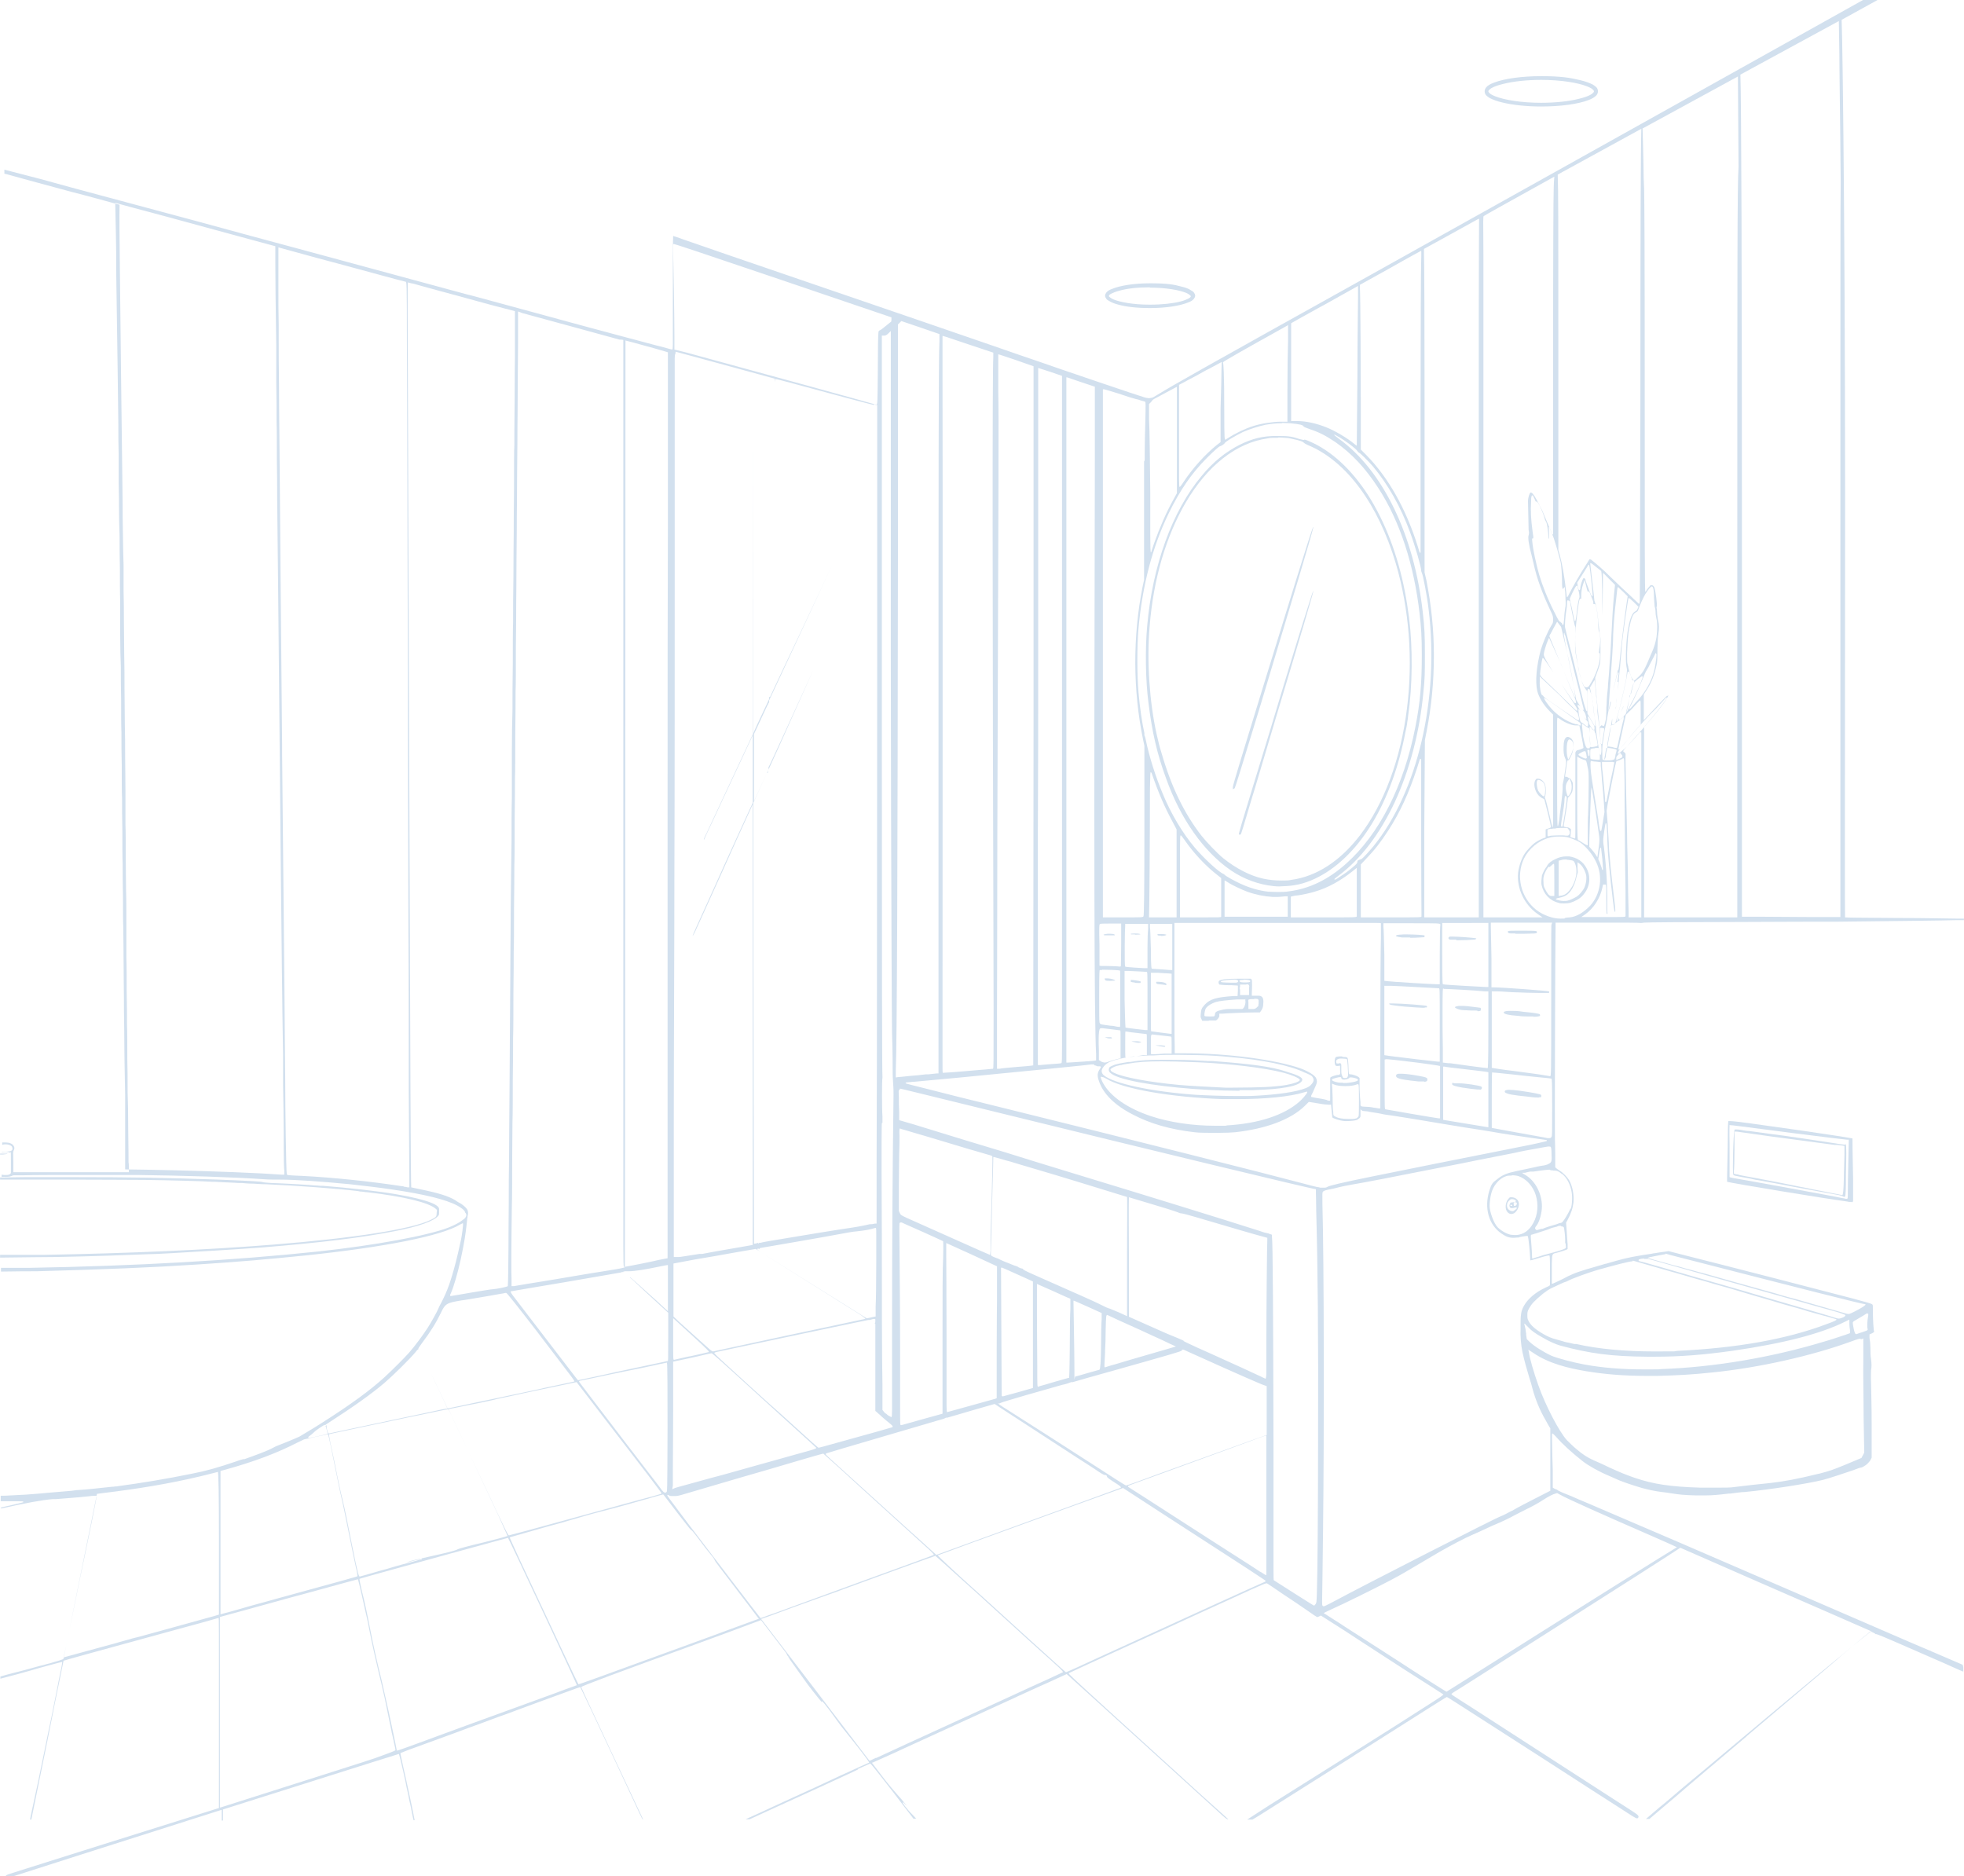 <?xml version="1.0" encoding="UTF-8"?><svg id="b" xmlns="http://www.w3.org/2000/svg" width="223.8mm" height="213.8mm" viewBox="0 0 634.3 606"><g id="c"><path d="M488.2,392.1c-.4,0-.7-.1-1-.3-.5-.4-.8-.9-.9-1.7-.1-1,.2-2.1.8-2.8.5-.6.5-.6.9-.6h.2c1.1,0,2.1.7,2.3,1.7.3,1.1-.4,2.7-1.4,3.4-.3.2-.7.3-1.1.3M488.4,387.3c-.3,0-.5,0-.8.3-.6.4-.9,1.1-.9,1.8,0,.7.4,1.3,1,1.6.3.1.5.2.7.2s.3,0,.5-.1c.3-.2,1-.7,1-.9s0-.2-.2-.2-.2,0-.3,0c-.2,0-.6.2-.9.2-.2,0-.3,0-.4,0s-.2,0-.4-.2c-.1-.2-.2-.4-.2-.6,0-.3.3-.9.4-1h.2s0,0,0,0h0s.1,0,.7-.1c.6,0,.8-.2.8-.4,0-.2-.2-.3-.4-.4-.3-.1-.5-.2-.7-.2M488.1,389.1h-.2c-.2.1-.1.2-.1.2,0,.2.2.2.3.2h0c.2,0,.2,0,.3-.1h0c0,0,0-.2,0-.2,0,0-.1,0-.2,0M489.4,388.3c-.2,0-.4,0-.5.2,0,.1-.1.3,0,.5h0c0,.3,0,.5.3.5s.2,0,.3-.1h0c.3-.2.4-.4.4-.7,0-.2-.2-.4-.4-.4h-.1" fill="#d2e0ee"/><path d="M376.4,318.1c-.2,0-.5,0-.9-.1-.3,0-.9-.1-1.2-.1-.5,0-.8-.2-.9-.4,0-.2,0-.3.1-.4,0,0,0,0,.5,0,.7,0,1.6.1,2.1.3.5.2.6.3.6.4,0,0,0,.1,0,.3,0,0-.1.1-.3.1" fill="#d2e0ee"/><path d="M400.4,352.3h0c-12.8,0-28-1.5-36.1-3.5-4.1-1-6.2-2.1-6.2-3.2s.6-1.1,1.2-1.4c1.1-.6,3.4-.9,5.1-1.2h.6c3.4-.6,6.2-.7,9.7-.7s1.5,0,2.2,0,1.1,0,1.7,0c6,0,9.3.3,11.6.4.5,0,.9,0,1.3,0,12.3.9,19.2,1.8,23.9,3.4l.6.2c2.3.7,4.6,1.5,4.6,2.4s-1.6,1.9-5.2,2.5c-2.8.5-5.4.7-10.7.9-1.4,0-2.9,0-4.5,0M375.1,342.8c-4.6,0-7.8.2-11,.8-.6.1-1.4.2-2,.4-.5,0-.9.2-1,.2-.4,0-1.8.5-2.4,1.1-.1.1-.1.2,0,.3,0,.3.4.6,1.3,1,3,1.4,11.1,2.9,20.6,3.8,3.2.3,10.7.7,15.1.9.6,0,1.4,0,2.4,0,3.6,0,8.9-.1,10.6-.2,2.2-.1,5.4-.4,6.9-.7,1.7-.3,4.2-1,4.2-1.6s-3.2-1.8-5.2-2.3c-6-1.6-17.8-3-27.9-3.4-5.4-.2-8.8-.3-11.6-.3" fill="#d2e0ee"/><path d="M2,606c-.1,0-.1,0-.1,0,0-.1,0-.2,0-.2,0-.1.3-.2.7-.4,0,0,1.8-.6,4.7-1.5,10.4-3.3,38.1-12,63.3-19.9h.1s0-28.8,0-28.8c0-30.8,0-32.5-.1-32.6h0s-.1,0-.1,0h0c-.2,0-2,.6-5.7,1.6-2.7.7-6.1,1.7-9.9,2.7q-34.4,9.4-34.4,9.5h0c0,.1-.4,2-1,4.9-1,4.7-2.5,12.3-4.2,20.9l-5.2,25.5h-.4c0-.4.6-2.9,2.6-12.3.6-2.9,1.3-6.4,2-9.7.9-4.3,1.7-8.5,2.3-11.1.5-2.6,1.1-5.5,1.6-8,.4-2.1.8-4,1-5.1,1-4.6.9-4.7.8-4.7h0s0,0,0,0c-.3,0-7.3,1.9-10.3,2.8-2,.6-5.4,1.5-9.6,2.6v-.7c1.3-.4,2.8-.8,4.4-1.2l3.5-.9c2.4-.7,4.5-1.2,5.1-1.4.6-.1,1.3-.3,1.9-.5.5-.1.9-.2,1.2-.3.7-.2,1.9-.6,2.7-.8,1.3-.4,1.5-.5,1.6-.7,0-.2,3-14.6,3.6-17.5,1.1-5.5,2.4-11.7,3.5-16.9.8-3.9,1.5-7.2,1.9-9.2q1.8-8.9,1.7-9h0s0,0,0,0h0c-.2,0-1.4,0-2.7.2-3.8.4-6.9.6-10.5.9h-1q-5,.4-16.5,3h-.2c0,0,0-.3,0-.3,1.1-.2,2-.5,2.7-.6,4.4-1,4.5-1.1,4.5-1.1h0c0,0,0-.2,0-.2q0-.1-1.1-.1c-1.4,0-4,0-6.2,0v-1.8c1.1,0,2.2,0,3.2-.1,4.4-.2,6-.3,9.4-.6,2.2-.2,3.1-.3,8-.7,1.7-.1,3.3-.3,3.8-.4.4,0,1.1-.1,1.5-.1h0c.8,0,7.4-.7,10.1-1,.3,0,.7,0,1-.1.4,0,.7,0,1-.1,7.4-1,15.4-2.3,23.7-4,4.7-.9,8.5-2,14.4-4,.8-.3,1.7-.6,2.2-.7h.4c3.4-1.2,7.5-2.7,9.1-3.6.6-.3,1.3-.7,1.7-.8,1.6-.6,5.5-2.2,7-2.9.8-.5,4.1-2.4,7.2-4.4,9.6-6.1,15.7-10.6,20.3-14.8,2.7-2.5,6.5-6.3,7.9-7.9,1.7-1.9,4.6-5.8,6-8,1-1.5,3.3-5.7,3.4-6.1,0,0,.2-.4.4-.9,2.1-3.9,3.2-6.6,4.7-12,.8-2.8,1.9-7.6,2.3-9.6.2-.8.8-5,.6-5.2h0c0,0,0,0,0,0,0,0-.2,0-.9.4-6.1,3.7-24.3,7.3-50,10-11.8,1.2-20.8,2-34.6,2.9-15.1,1-30.2,1.6-52.2,2.2-2.2,0-6.2,0-11.5.1v-1.2c3.9,0,7,0,8.9,0,34.7-.6,66.2-2.4,93.7-5.3,18.3-2,35.2-5.1,41.9-7.7,2-.8,3.7-1.7,4.4-2.3.1-.1.3-.2.4-.3.4-.3.9-.6,1-1.4,0-.4-.2-.7-.4-.9h0c0-.7-1.6-1.7-2.5-2.2-3.7-2-10.8-3.7-21-5.2-3.9-.6-10-1.3-13.6-1.7-9.4-.9-17.5-1.5-22.7-1.5-1.6,0-3.8,0-4.8-.1-10-.7-25.9-1.2-41.4-1.4-3.9,0-10.4,0-17.5,0s-16.5,0-18.9.1h-3.1c0,0-.2,0-.2,0-.3,0-.5.1-.7.2,0,0-.2.1-.3.1-.3.1-.7.2-1.2.2h-.4c-.1,0-.2,0-.5,0h0c-.2,0-.4,0-.7,0h-.2v-.7c.2,0,.5.1.8.1s.2,0,.3,0c.1,0,.3,0,.4,0,.4,0,1.1,0,1.5-.6h0s0-.7,0-.7v-3c0-2.8,0-3-.1-3.1h0c0,0,0,0,0,0h0c-.1,0-.2.2-.2.3h0s0,0,0,0c0-.2-.3-.3-.9-.3s-.5,0-.9,0c-.3,0-.6,0-.8.1v-.2h.4c.6,0,1.3,0,1.6-.1.7,0,1.1-.2,1.3-.5.2-.3.1-.7-.1-1.1-.1-.2-.7-.5-.8-.5-.3-.1-.7-.2-1.1-.2s-.8,0-1.2.2v-.8c.1,0,.2,0,.3,0,.2,0,.5,0,.8,0,1.2,0,2.2.4,2.6,1.1.3.4.3,1,0,1.5-.2.4-.2.8-.1,3.7v3.3h4.7c2.5,0,11.2,0,18.4,0h14.2s0-1.4,0-1.4c0-.6,0-1.4-.1-1.8,0-.3,0-5-.1-10,0-5.2-.1-10.9-.2-12.7v-1.8c0-2.3,0-5.7-.1-8.8,0-4,0-9.1-.1-11.2,0-2.2,0-7-.1-10.7,0-3.7,0-8.6-.1-10.8,0-1.2,0-3.1,0-5.3,0-1.8,0-3.7,0-5.4,0-3.6,0-8.5-.1-10.8,0-2.2-.1-7.1-.1-10.8,0-3.7,0-8.7-.1-11,0-.9,0-2.1,0-3.5,0-2.3,0-5.1,0-7.4,0-3.8-.1-8.6-.1-11,0-2.4,0-7.2-.1-10.6,0-3.5-.1-8.5-.1-11.2,0-2.5,0-7.5-.1-11,0-3.4-.1-8.5-.1-11.2,0-2.4,0-6.2-.1-9.3v-8.3c-.2-5.6-.2-10.9-.3-15.6,0-1.6,0-5.8-.1-11.9-.2-14.8-.5-40.9-.8-68.2-.1-9.5-.2-17.6-.1-20.6h0c0-.1-.1-.2-.1-.2-5.9-1.6-12-3.3-15.3-4.1-3-.8-8.8-2.4-14.4-3.9l-6.5-1.8-.9-.2v-1.3l11.6,3,10.2,2.8c9.8,2.6,21.8,5.9,30.9,8.3l9.3,2.5c11.7,3.2,25.7,7,34.7,9.4,11.1,3,34,9.2,52.4,14.2l2,.5c11.7,3.2,23.3,6.3,30.9,8.4,4.3,1.2,11.5,3.1,11.5,3.1,2.9.8,6,1.6,7.8,2.1l2.3.6c2.3.6,5.1,1.4,7.1,1.9l1.2.3c3.6,1,3.8,1,3.8,1q.2,0,.2-1.6c0-.9,0-2.3,0-3.9,0-3.3,0-7.9,0-13,0-9.4,0-17,.1-18.2.4.1,1.5.5,3.2,1.1,7.5,2.6,13,4.5,16.2,5.6,55.8,19.1,76.2,26.1,83.4,28.6,6,2.1,12.7,4.4,14.8,5.1,5.6,2,33.6,11.5,34.8,11.8.5.1,1,.2,1.2.2h.1c0,0,.4,0,.7-.1.4,0,.9-.3,2.2-1.1,4.5-2.8,14.4-8.4,65.6-36.9,21.1-11.8,64.2-35.8,66.3-37L601.7,0h4.7l-11.6,6.4h0c.4,9.6,1.3,88.3,1.1,190.8q-.1,99,0,99.1t16.8.2c8.9,0,17.7.2,19.2.2h2.4c0,0,0,.5,0,.5h-2.8c-2.6.1-19.5.3-38.2.5-3.4,0-17.8,0-34.2.1-12.7,0-27.8.1-28.1.2-.2,0-.5.1-.8.1s-.4,0-.4,0c0,0-.1-.1-7.9-.1s-3.7,0-5.8,0h-13.7s0,1.8,0,1.8c-.1,2.9-.3,67.3-.2,68.2,0,.5.1,2.6.1,4.9v4.1s.3.3.3.3c.2.2.7.5,1.1.8,1,.5,2.5,2.1,3.1,3.1,1.1,2,1.6,4.7,1.4,7.1-.3,2.2-.7,3.4-2,5.9l-.4.7.2,2.7c.1,1.4.2,3.4.3,4.3v1.5c0,0-.3.2-.3.2-.6.3-3.7,1.2-3.9,1.2-.2,0-.5.3-.5.3-.3.3-.3.4-.4,3,0,1.4,0,3.5,0,4.5v2c0,0,.3,0,.3,0,1.2-.5,2.4-1.1,3.6-1.7.9-.5,1.9-1,2.9-1.4,2-.9,6.3-2.1,9.1-2.9.5-.1.9-.3,1.3-.4h.2c4.8-1.4,6.8-2,11.8-2.8.6-.1,1.3-.2,2-.3.7-.1,1.4-.2,1.7-.3.4,0,1.2-.2,2-.3.3,0,2.8-.4,2.8-.4l4.3,1.1c13.9,3.5,49.2,12.6,55.2,14.2,4.4,1.2,5.9,1.6,6.3,1.9.2.2.2.2.2,2.7,0,2,.2,5.6.4,6.2,0,0-.3.2-.6.4l-.9.4v1c0,.5.2,1.2.2,1.5,0,.3.1,1.2.1,2s0,2.4.2,3.5c.2,1.6.2,2.4,0,3.6,0,.8-.1,2.1,0,3.9,0,1.3.2,7.4.2,13.3v11c0,0-.4.8-.4.8-.3.5-.8,1-1.1,1.3-.6.5-1.6,1.1-1.9,1.1s-1.4.4-2.4.8c-2.9,1-8,2.7-10,3.2-4.8,1.2-16.9,3.1-25.2,3.9-1.1,0-3,.3-4.6.5h-.5c-3.3.4-5.4.6-7.7.6s-1.8,0-2.9,0c-4-.1-5.6-.3-7.5-.6-.8-.1-2.4-.4-3.6-.5-2.4-.3-4.5-.8-6.4-1.3-3.7-1.1-5.9-1.9-7.4-2.5-.9-.4-2.5-1.1-3.4-1.5-2.9-1.2-6.5-3.2-8.4-4.7-3.4-2.7-6.2-5.2-8.5-7.8-.4-.4-1-1.1-1.2-1.1h-.1c0,0-.1.2,0,3.7,0,1.8.1,5.3.2,8.1v5.7c.1,0,.5.3.5.3.2.1.4.2.5.2h0c0,0,.4.1.7.4.4.2,1.2.6,1.7.8.5.2,1.7.7,2.5,1,.9.4,3.4,1.5,5.6,2.4,10.6,4.5,40.6,17.4,80.3,34.6,12.3,5.3,23,10,29.9,12.9h.2c.2.2.4.3.5.3h0c5.8,2.5,9.5,4.1,10,4.3l.2.8c0,.6,0,1.1,0,1.4-.4-.1-1.7-.7-3.5-1.5-1.9-.9-8-3.5-13.9-6.1-8.2-3.6-10.4-4.5-10.8-4.5h-.2c0-.1,0-.2-1.6-.9h0s0,0,0,0c-.5.5-1.3,1.1-2.2,1.8-1.8,1.5-4.3,3.6-7.5,6.3l-1.1,1c-5.2,4.5-7.2,6.1-29.1,24.7l-.3.3c-8,6.8-18,15.2-22.6,19.2l-8.6,7.3h-.7c-.2,0-.3,0-.4,0,.6-.5,2.2-1.9,4.2-3.6l2.2-1.8c3.1-2.7,8.1-6.9,12.6-10.6,30.5-25.6,48.5-40.6,53.6-44.5h.2c0-.1-.2-.2-.2-.2-2-.9-5.9-2.6-13.7-6-12.2-5.3-30.5-13.3-47.8-20.9h0s0,0,0,0c-2.8,1.9-19.4,12.5-43.3,27.7-1.6,1-6.4,4.1-11.8,7.5-8.2,5.2-17.4,11.1-18,11.4-.3.2-.8.5-.8.7h0c0,0,0,.1,0,.1h0s0,0,0,0c0,0,3.3,2.2,7.3,4.7,10.4,6.7,30.5,19.7,41.5,26.8,2.8,1.8,5.4,3.5,7.3,4.7,1.9,1.2,3.1,2,3.2,2.1.8.5,1.1.9,1.1,1.1,0,.2,0,.3-.2.5-.1.1-.2.1-.3.1-.3,0-.7-.3-1.6-.8-.7-.5-6.4-4.1-12.6-8.1-6.9-4.5-21.4-13.8-40.4-26-2-1.3-6.7-4.3-6.8-4.3s-.2,0-29.5,18.6l-1.2.8c-15.5,9.8-29,18.3-30.1,19l-2,1.2h-1.7c0,0,7.1-4.6,7.1-4.6l22.6-14.2c14.3-9,22.8-14.4,27.6-17.5,2.4-1.5,3.9-2.5,4.8-3.1q1.3-.9,1.3-1h0c0,0,0,0,0,0-.4-.3-5.3-3.4-12.2-7.8l-8.8-5.7c-4.3-2.8-8.5-5.5-10.9-7.1l-7.7-4.9-.6.3c-.2.1-.5.2-.6.2-.2-.1-1.2-.7-3-2-1.7-1.2-5.4-3.7-8-5.4-3.2-2.2-5-3.4-5.2-3.5h-.2c-.3,0-1.1.3-5.1,2.1l-1.3.6c-3.2,1.5-9,4.1-13.8,6.3-5.6,2.6-11.2,5.1-12.6,5.8-1.4.6-8.8,4-16.7,7.6-7.4,3.4-14.2,6.5-14.3,6.6h0s0,.1,0,.1c0,.2,0,.3,15.8,14.7,17.2,15.6,22.4,20.4,26.6,24.2,0,0,6,5.4,6.9,6.2,1.1,1,2,1.8,2.2,2h-.1c-.4,0-.6-.1-3.2-2.5-4.1-3.7-26.2-23.9-37.5-34.1l-5.3-4.8c-2.8-2.5-4.8-4.3-5.1-4.6l-1-.9-5.9,2.7c-1.4.6-3.1,1.4-4.9,2.2-2.3,1.1-4.7,2.1-6.3,2.9-13.1,6-27.6,12.6-35,16l-4.1,1.9c-1.1.5-3.6,1.6-6.5,2.9h-.2c0,0,.1.2.1.2,2.2,2.8,3.9,5.2,5.1,6.6.7.9,2,2.4,2.8,3.3.9,1,2.3,2.6,3,3.5,0,0,.2.2.2.3l-1.1-1.1-.2.2.8,1.1c.5.6,1.5,1.9,2.4,2.7l1.2,1.3h-.9l-6.8-8.9c-6.6-8.5-7-8.9-7.2-8.9h0s0,0,0,0h0c-1.4.6-2.7,1.2-3.8,1.7h-.1s0,.2,0,.2c-.5.3-4.9,2.3-10.3,4.8-5.7,2.6-13.5,6.2-17.5,8l-7.2,3.3h-1.3c1.7-.8,7.1-3.2,12.4-5.7,7.1-3.2,15.3-7,18.2-8.4l4.2-1.9c1.3-.6,3-1.4,5.1-2.3h0s0,0,0,0h0c0-.5-5.6-7.5-7-9.2-1.4-1.7-3-3.8-3.6-4.7,0,0-4.2-5.9-4.6-5.9h-.1c0,.1,0,.1,0,.3,0-.1-.9-1.1-.9-1.1-1.3-1.6-2.7-3.4-3-3.8-.3-.4-1-1.3-1.4-1.9-.4-.6-1.7-2.3-3-4.2-1.2-1.6-2.1-3-2.2-3.1,0-.1,0-.3-.2-.4h-.1c0,0,0,0,0,0h0c0-.1,0-.2,0-.2h0c0-.1,0-.1-.3-.4h-.1c0-.2,0-.3-.3-.8-.4-.5-1.1-1.4-8.1-10.6h0c0,0-.1,0-.1,0-5,1.9-15,5.6-20.8,7.7q-37.3,13.5-37.2,13.9c0,.3,18.7,40,18.9,40.4.6,1.2,1,2.2,1.1,2.4-.2,0-.4-.4-1.1-1.9-.5-1-4.3-9.3-8.4-18-5-10.7-10.7-22.8-10.8-22.9h0s0,0,0,0h0c0,0-.8.2-8.9,3.2-3.1,1.1-6.8,2.5-9.8,3.6-1.7.6-3.2,1.2-4.3,1.6-1.7.6-5.1,1.8-9,3.3-2.8,1-5.8,2.1-8.7,3.2-6.8,2.5-13.5,4.9-14.8,5.4-.9.4-2.5.9-2.6,1.1,0,0,0,.2.9,4.3,1.2,5.1,3.6,16.5,3.7,17.3h-.2c-.2,0-.2,0-.6-2-.2-1.3-.6-3.1-.9-4.3-.2-1.2-.6-3.1-.9-4.3,0-.5-2.3-10.7-2.5-10.8h0s0,0,0,0c-.2,0-54.4,17.2-56.7,17.9h-.1v3.6h-.4v-3.4s-.2,0-.2,0c-31.7,10.1-66,21-67.1,21.4-.8.3-1.2.4-1.4.4M115.5,510.1c-.2,0-21.5,5.9-21.7,5.9-10.7,3-21.9,6-22.2,6.1l-.6.2v61.5h.2c31.7-10.1,48.5-15.4,49.8-15.9,6.7-2.4,6.7-2.5,6.7-2.7s-.1-.7-.4-2h0c-.1-.6-.3-1.4-.5-2.3-.2-.8-.4-1.7-.5-2.4-.3-1.5-.9-4.1-1.2-5.8-.8-4-1-4.9-1.8-8.3-2-8.3-3-12.7-4.2-18.8-.3-1.8-.8-3.8-1-4.7h0c0-.2-2.4-10.7-2.5-10.8h0s0,0,0,0M301.9,502.6h0c-.2,0-15.1,5.4-29,10.5-1.8.7-4.3,1.6-6.9,2.5-3.4,1.2-7.1,2.6-10,3.6l-3.5,1.3c-3.5,1.3-6,2.2-6.1,2.2l-.6.2,2.9,3.8c4.4,5.7,22.6,29.5,32.1,42h0c0,0,.1,0,.1,0,.9-.4,1.5-.7,1.9-.9h.2c6.6-3.1,42.8-19.6,50.3-23.1,1.6-.7,9.9-4.5,10-4.6h0c0-.4-1.8-2-2.6-2.7-.6-.6-2.1-1.9-4-3.6-2.7-2.4-6.3-5.7-9.8-8.9l-7.6-6.9c-4.1-3.8-8.1-7.3-10.4-9.4-6.8-6.2-7-6.2-7-6.2h0M164.1,496.7c-.2,0-15.6,4.3-18.7,5.1-10.2,2.8-21,5.8-23.9,6.6-5.3,1.5-5.4,1.5-5.4,1.6,0,0-.1.1.6,3.2,1.2,4.8,1.9,8.1,2.9,13.3,1,5.1,1.8,8.7,3.7,16.5.7,3,1.7,7.6,2.3,10.2,2.1,9.7,2.5,11.9,2.5,12v.2h.2c0,0,.3-.1.4-.1.2,0,10.3-3.7,22.2-8.1,12-4.4,24.9-9,28.6-10.4l2.1-.8q4.7-1.7,4.7-1.7h0c0-.4-22-47.4-22.2-47.5h0s0,0,0,0M503.1,482.2l-.7.2c-1,.3-1.9.7-4.4,2.3-1.2.8-3.6,2.1-5.3,2.9-1.5.8-3.4,1.7-3.9,2-1,.6-4.4,2.2-5.9,2.8-.6.2-2,.9-3.1,1.4-1.2.6-3.1,1.4-4.2,1.9-2.4,1-6.9,3.4-10.6,5.5-4.7,2.8-8.2,4.8-10,5.9-3.3,2-7.3,4.1-15.8,8.3-4.3,2.1-6.1,3-10.5,5l-1.2.6,5.5,3.5,1.2.8c3.7,2.4,11.5,7.4,18.5,11.9,3.3,2.2,14.3,9.2,14.5,9.2h0s10.6-6.7,16.2-10.2c32.8-20.7,54.6-34.3,58.1-36.4h.2c0-.1-8-3.6-8-3.6-16.3-7.1-27-11.9-29.4-13.2l-1.5-.8M214.1,482.7c-.1,0-2.3.6-4,1.1-.5.2-1.3.4-2.1.6-2.9.8-7.9,2.3-13.5,3.7-3.2.8-6.6,1.8-9.3,2.6-1.4.4-2.5.7-3.4,1-2.7.7-7.7,2.1-11.1,3.1-6,1.7-6,1.7-6.1,1.8q0,.1,3.4,7.5c2.1,4.4,4.8,10.3,7.6,16.2,1.8,3.9,11,23.5,11.2,23.7h0c0,0,0,0,0,0,.3,0,6.2-2.1,40.4-14.6,2.8-1,5.7-2.1,8.4-3.1,3.8-1.4,7.1-2.6,9.3-3.4h.2c0,0-3.4-4.5-3.4-4.5-10.3-13.5-10.7-14-10.9-14.5-.1-.3-.6-1.1-1.1-1.6-1.1-1.3-2.5-3.1-4.5-5.8-.3-.4-1.6-2.1-1.9-2.3-.2,0-.9-.9-2-2.3-.5-.6-1.6-2.1-2.8-3.6-1.8-2.4-3.9-5.1-4.2-5.5h0c0,0-.1-.1-.1-.1M302.9,502.3h0s0,.1,0,.1c0,0,0,.2,7.4,7,4.1,3.7,13.4,12.1,20.6,18.7,13.2,12,13.3,12,13.4,12,.2,0,7-3.1,7.8-3.5,2-.9,4.6-2.1,7.2-3.3,2.9-1.3,5.7-2.6,7.9-3.6,10.2-4.7,40.5-18.5,41.1-18.7.5-.2.5-.4.5-.4,0,0,0-.1-6-4-5.6-3.6-14.4-9.3-27.8-18l-12.3-8-19.4,7c-10.7,3.9-24.2,8.8-29.7,10.8-9.8,3.6-10.5,3.9-10.6,3.9h0M70.4,475.4h0c-.9.2-3.8,1-6,1.5-9.8,2.3-19.2,3.9-31.6,5.4l-1.5.2-1.2,5.9c-.4,1.9-1.3,6.6-2.5,12.3-.8,4-1.7,8.4-2.6,12.8-2.1,10.4-4,19.9-4.2,20.5-.3,1.2-.2,1.2-.2,1.3h0c0,0,0,0,0,0l6.2-1.7c3.3-.9,7.3-2,8.8-2.4.8-.2,1.9-.5,3.2-.9s2.7-.7,3.9-1.1l2.4-.6c2.6-.7,6.2-1.7,9.1-2.5,3.7-1,8.7-2.4,11.2-3.1l1.8-.5c1.5-.4,2.6-.7,2.8-.8l.7-.2v-23.2q0-23.1-.4-23.1h0M215.5,483h0s0,0,0,0h0c0,.1,0,.2,7.1,9.6,5.5,7.2,10.1,13.2,13.6,17.8,3,3.9,5.2,6.8,6.6,8.6l2.8,3.6h.1c.3-.1.6-.2.9-.3.7-.3,2.3-.8,4.5-1.6,1.9-.7,4.3-1.6,6.8-2.5,3.1-1.1,7.6-2.8,12.6-4.6,5-1.8,10.3-3.8,14.8-5.4,7.5-2.7,16.2-5.9,16.3-6h0c0-.3-1.8-2-3.3-3.3-10.2-9.3-16.5-15-20.8-18.9-3.2-2.9-5.2-4.8-6.9-6.3-3-2.7-4.6-4.1-4.7-4.2h0c-.2,0-4.8,1.3-8.8,2.5-4.7,1.4-12.9,3.8-18.5,5.4-5.4,1.6-11.9,3.5-14.3,4.2-4.3,1.3-5.4,1.6-6,1.6s-.2,0-.4,0c-.3,0-.8,0-1,0s-.6,0-.8-.2c-.1,0-.3-.2-.5-.2h0M105.6,463.3h0c0,0-1.1.3-2.3.5l-1.5.3-3.6.8-2.1,1c-6.6,3.4-14,6.2-23.4,8.8l-1.5.4v23.1s0,23.2,0,23.2l1.1-.3c.6-.1,6.5-1.8,8.9-2.5,2.1-.6,5.3-1.4,8.7-2.4,3.8-1,7.9-2.2,11.3-3.1,6.6-1.8,12.4-3.4,13-3.6,0,0,1.1-.3,1.2-.4h0s0,0,0,0c.1-.2-.3-2.3-.4-2.5-.5-2.4-1.5-7-2.9-14.1-.4-1.9-1-5-1.4-6.8-1.2-5.2-1.4-6.5-2.8-13.3-1.8-9-1.9-9.2-2.2-9.2M290.6,352h-.2c-.2.2-.2.5-.1,2.4,0,1.2,0,3.3.1,4.8v2.6c0,0,4.8,1.4,4.8,1.4,12.6,3.9,21.5,6.6,29.5,9,5,1.6,14.2,4.4,20.4,6.3,35.1,10.7,42,12.9,50.4,15.5l2.2.7c4.2,1.3,8.2,2.6,9.2,2.9,1,.4,2.2.7,2.4.7.1,0,.5.1.9.3l.6.2v.6c.3,1.8.4,27.5.5,67,0,12.1,0,23.1,0,31,0,4,0,7.2,0,9.4q0,3.6.1,3.6c0,0,12.8,8.2,13,8.2h0c.1,0,.3-.3.5-.5.3-.4.3-.7.4-3.2.2-5.2.4-26,.4-51.9.1-31.1-.1-53.9-.6-71.8,0-2.6-.1-5.4-.1-6,0-1,0-1,0-1.1h0s0,0,0,0c-1.1,0-56.9-13.5-101.2-24.4-29.3-7.2-33-8.1-33.2-8.1M500.3,370.3c-.5,0-1.4.2-4.2.7-1.8.3-5,.9-7.1,1.4-1.4.3-6.2,1.2-12.2,2.4-2.8.6-5.9,1.2-9,1.8-20.1,4-26.5,5.2-31.1,6-1.8.3-3.6.7-4,.8-.3.1-1.2.3-2,.5-2.7.5-3.2.7-3.4,1-.3.3-.2.6-.2,4.1.5,16.8.6,73,.2,105.5-.1,10.6-.3,22.1-.3,22.7,0,.9,0,1.3.2,1.5.1.1.3.1.4.1.3,0,3.9-1.9,4.6-2.3,7.8-4.2,51.2-26.4,52.6-26.8h0c.2,0,2.9-1.4,3.4-1.7h.1c1.8-1.1,5.2-2.8,7.7-4.1l4.7-2.4v-20.2c-.1,0-1.4-2.4-1.4-2.4-2-3.4-3.4-6.9-4.3-10.2-.3-1.3-.7-2.5-1.1-3.8-.8-2.7-1.6-5.4-2.2-8.2-.5-2.5-.7-5.1-.6-7.6,0-.4,0-.9,0-1.4,0-1.6,0-3.3.5-4.7,1.4-3.6,4.9-5.8,6.9-6.8,0,0,.2,0,.4-.2,1.6-.7,1.7-.8,1.7-1v-4.7c0-4.7-.1-4.7-.2-4.8h-.2c-.4,0-2.2.5-3.8,1-1.2.4-2,.6-2.2.6,0,0,0-.5,0-.7,0-.8-.5-6.9-.8-7.2h-.2c-.4,0-2.5.3-2.7.5,0,0-.7,0-1.5.1h-.1c-1.5,0-2.4-.3-4-1.4-4.1-2.8-5.6-8.2-3.9-13.8.7-2.2,1-2.6,2.5-3.7,1.9-1.5,3.2-2,6.5-2.7,2.5-.5,3.7-.8,5.2-1.1.8-.2,2.1-.5,2.9-.6.4,0,1.7-.3,2.1-.6,1-.5,1-.9.9-3.2,0-1.9-.2-2.2-.3-2.3-.1,0-.3-.1-.5-.1M144.6,455.2c-.4,0-4.6.9-8.4,1.7-4.6.9-13.3,2.8-19.1,4-10.8,2.3-10.9,2.3-10.9,2.4h0s0,0,0,0c0,0,0,.1.4,2.3.2.9.7,3.4,1.3,6.1l.5,2.4c.7,3.7,1.7,8.3,2.2,10.2.9,3.8,1.5,6.8,3,14.4,2.1,10.5,2.3,10.5,2.6,10.5h0c.1,0,2.5-.7,5.3-1.5l1-.3c1.6-.4,3.3-.9,4.9-1.4,1.8-.5,3.5-1,4.5-1.2,3.3-.9,3.3-.9,3.3-1h.2c0,0,0,0,0,0,.1,0,.3,0,.3-.1h0s.2,0,.2,0c.1,0,.2,0,.3-.1v-.2s0,0,0,0h0s-.2,0-.2,0h-.2c0,0-.1.1-.1.2h-.2c0,0-.2,0-.2,0h-.1c0,.1,0,.1,0,.1h0c-.1,0-1.8.4-3.2.8-.4.1-.8.2-1.1.3.8-.3,1.6-.6,2-.7.5-.1,2.8-.7,5.6-1.3,6.8-1.5,8.6-2,9.3-2.4.3-.2,3.6-1.1,8.3-2.2,2.9-.7,7.7-2,7.8-2.1q0,0-2.9-6.5c-1.8-3.8-4.1-8.8-6.5-13.9-2.2-4.7-9.5-20.2-9.6-20.4h0s0,0,0,0M408.8,463.7c-.3,0-4.4,1.5-4.8,1.7-4.3,1.6-14.8,5.4-31.2,11.4l-1.1.4c-5.2,1.9-7.2,2.6-7.3,2.7,0,0-.1.1-.1.2,0,.1.1.2.3.3.5.3,5.2,3.3,23.8,15.3,5.5,3.5,10.7,6.9,14.2,9.1,2.3,1.5,3.9,2.5,4.3,2.8l.4.2c1.4.9,1.4.9,1.5.9h.2v-.2c0-.1,0-10.2,0-22.3,0-8.3,0-22.4,0-22.5h0s0,0,0,0h0M321.1,453.5l-7.3,2.1c-3.5,1-6.7,2-7.9,2.3h-.4c-.5.3-.9.4-1.2.5h0c-.2,0-8.8,2.6-18.8,5.5-10.3,3-18.3,5.4-18.6,5.5-.1,0-.2.1-.2.3s0,.2,11.5,10.6l1.1,1c6,5.4,13.4,12.2,16.7,15.1l6.4,5.8.6-.2c.3-.1,13.5-4.9,29.4-10.7,18.5-6.7,29.2-10.6,29.4-10.7,0,0,.2,0,.2-.2,0-.2-.1-.4-2.2-1.7-1.1-.7-2.3-1.5-2.3-1.8,0-.4-.3-.5-.7-.5-.3,0-1.2-.5-3.2-1.9-1-.7-3.3-2.1-5.9-3.8l-4.3-2.8c-9.5-6.2-17.4-11.3-20-13l-2.1-1.4M144.9,455h0c0,.2,0,.2,1.3,3.1.7,1.6,5.1,10.7,9.6,20.3,8.2,17.5,8.3,17.5,8.6,17.5h0c.1,0,1.7-.5,3.4-.9,1.7-.4,10.6-2.9,21.3-5.8,9.9-2.7,19.6-5.4,21.3-5.8,3.2-.9,3.2-.9,3.2-1.1s0-.1-4.8-6.5c-2.8-3.7-9.2-11.9-13.7-17.8-3.6-4.7-8.8-11.5-8.9-11.6h0c0,0,0,0,0,0,0,0-5.7,1.2-12.4,2.6-3.2.7-6.3,1.3-8.8,1.9-2.8.6-4.9,1-5.4,1.2l-1.4.3c-1.7.4-4.2.9-6.8,1.4l-3.4.7c-1.6.3-2.9.6-3,.6h0M215.5,440.1c0,0-.3,0-1.5.3-.5.1-1.2.2-1.9.4-1.8.4-6.4,1.4-10.1,2.1-1.9.4-3.9.8-5.8,1.2-2,.4-3.7.8-4.7,1-1.6.3-3.7.8-3.9.8-.4,0-.6.2-.6.3s0,.1,6.4,8.5c3.3,4.3,7.1,9.3,8.1,10.6,1,1.3,4,5.2,6.6,8.6,2.7,3.5,5.2,6.7,5.5,7.2.5.6.8,1,1.2,1s.2,0,.3-.1c.1,0,.3-.3.3-.4.2-.5.3-41.2,0-41.4h0c0,0,0,0,0,0M229.7,437.1h0c-.2,0-1.5.3-4,.9l-2.2.5-6.1,1.3v15.2c0,8.2-.1,17-.1,19.5s0,4.8,0,5.3l-.2,1.2.9-.4c.3-.1,2-.6,3.9-1.1,1.9-.5,7.1-2,11.4-3.1,3.3-.9,7.8-2.2,11.4-3.2l3.6-1c1.5-.4,3.3-.9,5-1.4,2.4-.7,4.7-1.3,6.1-1.7,4.1-1.1,4.2-1.3,4.2-1.4h0c0,0,0-.1,0-.1h0c0,0-.8-.8-16.8-15.3-16.6-15.2-16.8-15.2-17-15.2h0M493.6,435.9l.2.9c.2,1.8,1.6,6.6,3,10.5,2.3,6.6,6.8,15.2,9.3,17.9.6.6,1.9,1.9,3,2.8,2.1,1.8,3.5,2.7,5.7,3.7.7.3,2.8,1.2,4.8,2.2,4.4,2,5.5,2.4,8.3,3.4,6.2,2.1,11.6,2.9,21.4,3.2,1.3,0,2.9,0,4.6,0,2.8,0,5.3,0,6.2-.2,3.1-.4,9.4-1.1,11.6-1.3,4.5-.5,8.8-1.3,15.7-3h.1c3.7-1,3.8-1,8.7-3l5-2.1.9-1.7-.2-11.3c0-6.1-.2-14.4-.1-18.4,0-7.1,0-7.2,0-7.2h0s0,0,0,0l-.5.2c-.1,0-.2,0-.3,0h0c0,0-.1-.1-.2-.1-.2,0-.6,0-2.7.8-12.8,4.7-30.1,8.6-45.2,10.1-6.7.7-10.5.9-17.7,1.1-1,0-1.9,0-2.8,0-7.9,0-13.9-.5-20-1.5-6-1-12.2-2.5-17.3-6l-1.4-.9M322.2,453.1h0q0,.3,3.1,2.2c3.2,2,18.2,11.6,30.6,19.6.8.5,7.5,4.9,7.8,4.9s6.6-2.3,10.9-3.9c10.8-3.9,29.6-10.7,32.7-11.8l1.8-.6v-1.6c0-.9,0-4.4,0-7.8v-6.4c-.1,0-1.9-.7-1.9-.7-3-1.2-21.3-9.4-23.9-10.6-.8-.4-1.1-.5-1.3-.5s-.3.1-.3.3h0c-.2.3-3.7,1.3-23.2,6.8l-1.1.3-6.4,1.8c-2.5.7-4.2,1.2-4.5,1.3h-.5c-.7.3-1.9.7-3,.9-5.8,1.6-19.3,5.5-19.8,5.8-.2.1-.4.2-.5.2h0c-.1,0-.2,0-.2,0h-.1M280.6,426.3l-3.9.8c-4.5.9-27,5.7-36.5,7.7-3.6.8-7.2,1.5-8,1.7-1.5.3-1.5.4-1.5.6q0,.2,10.9,10.1c4.4,4,8.6,7.8,9.8,8.8,12.2,11.1,12.8,11.6,13,11.6s1.5-.4,4.1-1.1c14.5-4,19.4-5.4,19.6-5.5,0,0,.2,0,.2-.2,0-.2-.1-.4-1-1.1-.6-.5-1.7-1.4-2.6-2.2l-.3-.3-1.7-1.5v-28.1h-.2c0-.1,0-.1,0-.1,0,0,.2,0,.2-.8s0-.4,0-.5c0-.2-.2-.2-.4-.2s-.4,0-.9.2l-.9.2h0M104.9,460.2c-.3,0-3.2,2-3.3,2.2,0,0-.4.4-1,.9q-1.1.8-1.1.9c0,0,0,.2.2.2s.2,0,.3,0c.2,0,1.5-.3,3-.6,2.8-.6,2.8-.7,2.8-.8,0-.1-.6-2.4-.7-2.5h0c0,0-.1,0-.1,0M105.5,460.3h0s0,.2,0,.2c-.2.3.2,1.7.4,2.2,0,.2.2.3.3.3s13.6-2.9,18.8-4c5.3-1.1,10.3-2.2,13.7-2.9,3.1-.7,5.1-1.1,5.2-1.1h.6c0-.1-2.6-5.7-2.6-5.7-.8-1.7-1.8-3.7-2.7-5.7,2.1,4.3,4.4,9.3,5,10.6.3.7.3.7.4.7s0,0,1.5-.3c1.5-.3,3.9-.8,6.6-1.4,4.5-.9,13.7-2.9,20.4-4.3l2.6-.6c7.7-1.6,9.8-2.1,9.8-2.1h0s0-.1,0-.1c0,0,0-.2-1.3-1.9-.7-.9-4.8-6.3-9-11.8l-1.9-2.5q-9.5-12.3-9.8-12.3h-.3c-.3.1-.9.2-1.6.3l-1.1.2c-1.3.2-3.2.6-5.2.9-2.6.4-5.1.9-6.2,1-4.8.8-5.3,1-6.7,4-1.6,3.3-3.4,6.2-6.2,9.9-1.1,1.5-1.1,1.6-1.1,1.7v.2s0,0,0,0c-.2,0-.8.7-.9.9-1.9,2.3-7.2,7.5-10.1,10-4,3.4-9.7,7.5-18.4,13.1-.8.5-.8.6-.7.7h0c0,.1.1.1.1.1h0s.1,0,.1,0M290.8,394.9c-.2,0-.3.1-.3.2-.1.2,0,6.6,0,7.3,0,4,.2,18.7.2,32.4,0,9.7,0,15.8,0,19.6,0,5.9,0,5.9.3,5.9s.1,0,6.2-1.7c3.3-.9,6.2-1.7,6.5-1.8l.7-.2v-22.6c0-16.3,0-24.3.2-27.7.1-4.8,0-5.3,0-5.4h0s0,0,0,0c-.3-.2-10.5-4.8-12.4-5.6-.8-.4-1.1-.5-1.3-.5M284.8,362.8c0,.1-.2,1.8,0,36,0,17.8,0,39.7.2,48.6v8s.8,1,.8,1h0c.1,0,.3.2.5.3.2.2.3.3.6.5.9.5.9.5,1,.5q.2,0,.2-2.4c0-1.4,0-3.5,0-6.1,0-5.8,0-12.9,0-20,0-29.5.2-55.2.4-68.9.1-6.6.1-8.5,0-9.5,0-.7-.2-2.5-.2-4.2,0-1.6,0-7.3-.2-12.7-.2-15.6-.5-114.4-.4-173.4v-53.6c0,0-.6.6-.6.6-.8.8-1.1.9-1.6.9h-.7v14.8c0,17.6,0,62,0,111.7q0,112.8.2,112.9c0,0,0,.2,0,.3-.2.6-.2,10.3,0,12.5,0,1.6,0,1.9,0,2h0M305.6,401.5h0c0,.1,0,.1,0,3.8,0,2.2.1,13.4.1,27.1s0,13.8,0,16.6c0,2.1,0,3.9,0,5.1q0,2,.2,2s0,0,7.6-2.1l7.9-2.2.5-.2v-15.9c0-8.5.1-15.7.1-15.9h0c0,0,0-.6,0-5.4v-5.4s-8.2-3.8-8.2-3.8c-8.1-3.7-8.2-3.7-8.2-3.7h0M323.3,409.5h0c0,0,0,0,0,0,0,.1.2,40.4.2,40.8,0,.5,0,.7.3.7s0,0,4.9-1.3l4.9-1.4v-11.5c0-6,0-13.6,0-17.1v-5.8c0,0-2.4-1.1-2.4-1.1-6.6-3-7.6-3.4-7.7-3.4h0M334.9,414.6h0q0,.1,0,10c0,5.2.1,12.8.1,16.5,0,6.8,0,6.8.3,6.8h0s.2,0,.5-.2c.8-.2,2.6-.7,4.5-1.3,4.9-1.4,4.9-1.4,5-1.4h0s0,0,0,0c.1-.2.2-9.3.2-9.7,0-6.4.1-11.2.2-12.6v-3.2c0,0-.4-.2-.4-.2-.2,0-2.7-1.2-5.4-2.4s-5-2.2-5-2.2h0M200.7,411h-.2c-.2,0-8.4,1.5-17.9,3.1-7.9,1.3-17.6,3-17.7,3h0s0,.1,0,.1c0,0,0,.2.7,1.2,2.4,3.1,19.9,26,20.4,26.6.6.8.7.8.7.8s9.6-2,12-2.6c15.2-3.2,16.8-3.6,16.9-3.6h0c.2,0,.2,0,.2-7.8v-7.8l-5-4.6c-1.6-1.5-3.2-2.9-4.3-4-.8-.7-1.3-1.2-1.5-1.4-.3-.3-1-.9-1.6-1.4h.2c.3.2,1.6,1.4,8.2,7.3l3.9,3.6v-7.5c0-7.2,0-7.3,0-7.4h-.1c-.2,0-1.3.2-2.7.5-4.3.9-7.9,1.5-9.8,1.5-.5,0-1.1,0-1.3,0l-.7.2.4.3c-.3-.2-.5-.3-.7-.3M382.2,433.1c.3.3,8.5,4,8.6,4,8.6,3.9,13.5,6.1,16.2,7.4,0,0,1.6.8,1.7.8s.2,0,.3-1.6c0-.8,0-5.3,0-10.6,0-10.5.2-31.5.3-32.5v-.8c0,0-1.8-.5-1.8-.5-1.6-.4-8.5-2.4-21-6.1-2.3-.7-4.6-1.3-5-1.3-.4,0-.7-.2-.8-.2-.2-.2-6.3-2.1-8.1-2.6-4.3-1.3-8-2.4-8-2.4h0s0,0,0,0h0c0,0-.1.2,0,19.3v19.3s8.1,3.6,8.1,3.6c3.3,1.5,5.9,2.6,7.7,3.3,1.1.5,1.9.8,2,.9h0M346.9,420.1c-.1,0-.2,0-.2.1,0,0,0,.2,0,.3,0,.4.3,16.5.3,21.9s0,2.2.3,2.2h0c.1,0,1.9-.5,3.9-1.1,1.9-.5,3.8-1.1,3.9-1.1q.4-.2.5-7.3h0c0-4.1.1-8,.2-9v-2c0,0-4.4-2-4.4-2-1.2-.5-4.4-2-4.6-2M492.3,427.6l.4,1.7c0,.2.1.8.2,1.4v.4s.2,1.4.2,1.4l.7.7c1.5,1.5,4.7,3.5,7.3,4.7,1.9.8,6.8,2.1,10.5,2.8,6,1.1,12.3,1.6,19.4,1.6s3.6,0,5.5-.1c17.2-.6,35.9-3.8,52.7-8.9,2.5-.7,3.8-1.2,6.9-2.2l1.4-.5v-1c-.1-.4-.2-1.3-.2-2v-1.4l-1.2.6c-8,4-20,7.1-36.6,9.5-9.4,1.3-16.7,1.9-25,1.9h0c-.8,0-1.7,0-2.5,0-11.6-.1-18.5-1-28.1-3.6-1.4-.4-3.5-1.3-5.7-2.6-2.3-1.3-3.5-2.1-4.6-3.3l-1.2-1.2M357.5,424.8c-.2,0-.3,0-.4,4.5,0,2.4-.1,5.5-.2,6.9v.6c-.2,4.4-.3,4.7-.1,4.8h.1c0,0,.1,0,.1,0,.1,0,1.4-.5,3-.9,2.6-.8,6.7-2,15.7-4.6l4.1-1.2-.9-.4c-.1,0-1.5-.7-3.6-1.7-1.9-.9-4.5-2-7.2-3.3-4.7-2.1-10.4-4.7-10.5-4.8h0M217.4,425.6v6.9c0,6.7,0,6.7.3,6.7h0c.1,0,2.1-.5,4.4-1l1.1-.2c1.3-.3,5.5-1.2,5.7-1.3h0s0-.1,0-.1c0-.2-.4-.7-5.2-5.1-2.5-2.3-5.5-5-5.8-5.3l-.7-.6M527.2,407.4c-1,0-5.2,1.1-10.6,2.6-3.9,1.1-9.2,3.1-10.2,3.7-.4.2-.6.3-.7.3-.3,0-2.6,1.1-4.5,2-.9.4-1.9,1.1-2.8,1.8-2.9,2.4-3.7,3.3-4.5,4.7-.6,1.1-.6,1.3-.6,2.3,0,.9,0,1.2.4,1.9.7,1.4,2.2,2.7,4.8,4.2,1.4.8,2.5,1.3,4.1,1.7.7.2,1.7.5,2.1.6.5.2,1.1.3,1.5.4.3,0,1.3.3,2.3.5h.6c6.9,1.6,15.8,2.4,25.2,2.4s5.1,0,7.7-.2c18.8-.9,34.8-3.7,47.6-8.5,3.4-1.2,3.4-1.4,3.5-1.5h0c0,0,0-.2,0-.2t-3.8-1.1h-.1c-1.4-.4-3.2-.9-4.7-1.3-.7-.2-1.4-.4-1.9-.6-1.1-.3-3.6-1-6.4-1.8l-3.7-1.1c-3.7-1.1-8-2.3-8.9-2.6-.5-.2-1.8-.5-3.3-1-1.1-.3-2.3-.7-3.5-1-2.3-.6-4.8-1.4-6.2-1.8l-2.6-.7c-5.1-1.5-7.9-2.3-10.4-3-4.9-1.4-9.8-2.8-10.1-2.9,0,0-.1,0-.2,0M244,403.4l-6.4,1.1c-3.7.7-9.6,1.7-13.2,2.3l-6.9,1.3v17.1c0,0,2.1,2,2.1,2,3.9,3.5,7.3,6.6,8.9,8l.8.7c.2.2.7.6,1,.6h0c.2,0,10.9-2.4,23.2-5,12.2-2.6,23.6-5,24.4-5.2.7-.1,1.5-.3,1.6-.4h0s0,0,0,0q0-.1-1.4-1.1c-.9-.6-2.2-1.4-3.8-2.4-.9-.6-28.7-18-29.8-18.7,5,3.1,35.4,22.1,35.4,22.1,0,0,.8-.1,1.5-.3l1.4-.3v-3.2c.1-1.6.2-7.8.2-14.2s0-7.8,0-9.3c0-1.7,0-1.9-.3-1.9h0c-2,.6-3.2.8-5.9,1.1-1.3.1-3.6.5-5.1.8-4.6.9-25.6,4.5-26.2,4.6,0,0-.2,0-.2.4,0-.1-.2-.2-.4-.2s-.3,0-.3.1c0,0,0,.1,0,.2,0,0,.4.3,1,.7l-1.5-.9M603,424.2s-.1,0-1.5.9c-.7.4-1.7,1-2.2,1.3-.7.4-.9.5-.9.9s.5,3.6,1,3.6,0,0,2-.6c1.5-.5,1.7-.6,1.8-.8,0-.1,0-.2,0-.3-.2-.3-.2-2.3.2-4.4,0-.2,0-.4,0-.5h-.2M531,406.5c-.3,0-1.8.1-1.8.5s.3.3.5.4c.6.1,5.4,1.5,7.2,2,1.4.4,6.2,1.8,9.7,2.8l2.1.6c2.9.8,9.4,2.7,15.7,4.5l2.3.7c18.3,5.3,25.1,7.3,25.9,7.6.6.2,1,.3,1.3.3s.6-.1,1.1-.3c.1,0,1-.4,1-.7h0c0,0,0-.2,0-.2,0,0-1.7-.7-3.6-1.2-2-.5-19.8-5.6-35.6-10-12.8-3.6-23.9-6.8-24.5-6.9-.2,0-.4,0-.5,0,0,0-.2,0-.3,0-.1,0-.3,0-.4,0M328.3,409c0,0,.3,0,.6.3.3.1.8.4,1.1.4.2,0,.4.1.4.2,0,.1,0,.3,4.6,2.3,12.2,5.4,18.1,8,19.9,8.9,2.2,1.1,2.8,1.4,3.6,1.6.3.1,1.6.7,2.9,1.2l2.6,1.2v-19.3q.1-19.2,0-19.2,0,0-14.3-4.4l-8.2-2.5q-12.8-3.8-12.8-3.8s-1-.3-2.3-.7l-1.5-.4c-1.3-.4-3.8-1.1-3.9-1.1h-.2c0,.1,0,0,0,0,0,.2,0,1.9-.4,15.5-.2,7.7-.4,15.6-.4,16s.4.6,2,1.2c.2,0,.5.2.9.4.7.3,1.7.8,2.6,1.1,1,.4,2.4,1,2.6,1h0M537.8,405.1l-2.2.4c-1.2.2-2.3.5-2.6.5l-.9.3,1.1.3c.1,0,.4.1.6.2.3,0,.6.2.8.2.9.2,5.5,1.6,6.9,1.9.2,0,.7.2,1.5.4.9.3,2.1.6,3.3.9,1.1.3,2.8.8,4.8,1.3,2.1.6,4.6,1.3,6.7,1.9,9.8,2.7,13.1,3.7,15.8,4.4l1.6.5c1,.3,3.2.9,4.8,1.3,4.6,1.3,13.9,4,15.3,4.4.4.1,1.2.4,1.7.4h.1c.3,0,1.3-.5,2.1-.9.8-.4,2-1.1,2.5-1.4.7-.5.8-.6.8-.8,0-.1-.2-.1-.3-.1-.8,0-19.7-4.8-62.9-15.9l-1.3-.4M131.7,91.1h0c0,.1-.1.2,0,25,.1,26.1.2,67.5.5,142.8q.4,124.4.6,124.6s0,0,2.8.6c5.9,1.2,9.2,2.2,11.5,3.6.3.3,1.6,1,1.8,1.1.9.6,1.9,1.5,2.1,2.1.2.5.2,1.3,0,1.9,0,.3,0,.5-.1.6,0,.5-.1.7-.2,2-.4,3.6-.7,5.6-1.9,11.3-1,4.6-2.4,9.3-3.2,11-.2.4-.3.6-.2.8,0,.1.2.1.2.1,0,0,3.3-.5,6.5-1.1,3.6-.6,6.6-1.1,7.1-1.1h0c.7,0,4.5-.7,4.8-1h0s0,0,0,0c.1-.2.2-10.5.2-11.7,0-6.3.1-13.4.1-15.6v-1.3c0-2.9,0-8.3.1-13.1,0-5.5.1-12.6.1-15.5,0-3,.1-9.4.1-14.1,0-5.1.1-11.7.1-15,0-3.2.1-9.7.1-14.1v-1.3c0-4.3.1-10.1.1-13.4,0-8.4.2-18.9.3-28.9,0-4.2,0-10.4.1-13.7,0-2.4,0-6.6,0-10.6v-4.2c0-4.6.1-10.9.2-13.7,0-2.8,0-9.6.1-14.8,0-5.1,0-11.4.1-13.5v-1.1c0-2.7,0-8.4.1-13.6,0-6.5.1-12.4.1-13.8,0-1.4,0-7.6.1-14.8,0-7,0-12.9.1-13.7,0-.9,0-7.8.1-15,0-8,.1-13.6.1-13.8,0-.2,0-3.6,0-7.4v-7.2l-1.9-.5c-.5-.1-2.6-.7-5.4-1.4-2.9-.8-6.7-1.8-10.6-2.9-4.9-1.3-9.6-2.6-12.5-3.4-1.7-.5-2.8-.8-3.1-.8-.5-.1-1.5-.4-1.6-.4h0M167.3,100.6v4.9c0,1.5,0,4.7,0,4.9,0,.2-.1,13-.1,13.6,0,7.2-.1,13.9-.1,14.6,0,.6,0,6.6-.1,13.8,0,7.2-.1,13.4-.1,14.3,0,.9,0,6.9-.1,13.9,0,6.8-.1,13.2-.1,14.4,0,1.2,0,7.2-.1,13.9,0,6.8,0,13-.1,14.5,0,1.7,0,8.3-.1,13.9,0,5.6,0,12.3-.1,14.2,0,1.6,0,7.9-.1,14,0,6.3,0,12.3-.1,14.1,0,1.8,0,7.7-.1,13.7,0,5.3,0,11.9-.1,14.1,0,2.2,0,8.3-.1,13.7,0,5.2,0,11.7-.1,14.2,0,2.5,0,8.7-.1,13.5,0,4.9,0,11.2-.1,13.8,0,2.7-.1,8.8-.1,13.4,0,4.6,0,10.8-.1,13.7-.2,13.8-.2,21.7-.1,23.5v2.2c.1,0,.8,0,.8,0,.1,0,1.7-.3,4.1-.7,2.4-.4,5.7-.9,9.2-1.5,7-1.2,14.8-2.5,17.5-2.9,3.3-.5,5-.9,5-1,.1-.3.2-277.3.2-299.3-.6-.2-1.1-.3-1.3-.3h-.6c0-.1,0,0,0,0h0s0,0,0,0h0c-.2-.1-31.2-8.5-31.5-8.6l-.5-.2M201.3,109.8c0,16.9,0,290.8,0,292.7q0,6.7.2,6.7c0,0,1.4-.2,2.8-.5,1.5-.3,4.2-.8,6-1.2,1.6-.4,3.6-.8,4.2-.9l1.1-.2v-146.3c0-34,0-65.4.1-90.3,0-52.5,0-55.8,0-56,0,0-.5-.2-2.3-.7-1.3-.4-3.2-.9-5-1.4-2.8-.8-5.5-1.5-7.1-1.9M504.2,395.9c-.4,0-.9,0-1.4.3-.8.2-1.1.3-1.2.3-.1,0-.8.2-1.4.5-.7.3-2.2.7-3.3,1.1-.5.2-.9.3-1.3.4-.6.2-.9.3-1,.3-.2,0-.2.4-.2.7.1,1.2.4,5.1.4,6.1s.1.9.2.9,1.4-.5,1.6-.5c.8-.3,2.4-.8,3.7-1.1,2.4-.6,4.5-1.3,5.1-1.6.4-.2.4-.4.3-1,0-.6-.1-.8-.2-.8,0-.1,0-.5,0-1.1,0-1.4-.3-3.6-.4-3.9,0-.2-.3-.4-.9-.4M218.1,114.4q-.2,0-.2,1.4c0,.8,0,2.1,0,3.7,0,3.2,0,7.8,0,13.4,0,12.2,0,27.9,0,44.1,0,33.9,0,80.3-.1,103.8,0,24-.2,61.3-.2,83.2v42c0,0,.9,0,.9,0h.2c.2,0,.3,0,.4,0,.7,0,1.6-.2,6.8-1h.9c4.5-.9,12.6-2.2,16.3-2.9,0,0,0-71.5,0-142.3-2.4,5.2-6.9,15.1-10.5,23.2-4.5,10-7.9,17.4-8.2,18.1-.4.8-.6,1.1-.7,1.2h0c0-.3.7-1.8,7.4-16.6l2.6-5.8c2.6-5.7,5.8-12.8,8.2-18l1.2-2.6v-21.8c-2.6,5.6-6,12.9-10,21.4-1,2.1-1.9,4.1-2.7,5.8-1.6,3.4-2.9,6.1-2.9,6.3,0,.1-.2.2-.2.2h0c0-.2.3-1,.8-1.9.7-1.5,7-15,15.1-32.3,0-60.5,0-114.6,0-115.1,0-.5,0-.9,0-.9,0,0,0,54.7.1,115.8.1-.2.2-.4.3-.7l.9-2,3.9-8.3v-.7s.3,0,.3,0l1.1-2.4c.3-.7,1.6-3.3,3.3-7,1.6-3.4,3.6-7.6,5.7-12,4.8-10.2,8.3-17.6,10.5-22.4-3.9,8.5-11.2,24.1-18.8,40.4l-2.1,4.5v2.1c0-1.3,0-1.3,0-1.4h0s0,0,0,0c-.1,0-.2,0-4,8.3-.3.6-.6,1.3-.9,1.9,0,7.2,0,14.4,0,21.7l4.7-10.3v-1.8c0,1,0,1.1,0,1.1h0s0,0,0,0q.1,0,5.5-11.8c4.4-9.6,7.6-16.6,9.1-19.9-1.9,4.2-6.4,14.3-11.3,25.2l-3.5,7.7v.6s-.3,0-.3,0l-3.7,8.2c-.2.4-.4,1-.7,1.5v1.9c0,70.2.2,140.5.2,140.5.4,0,1.2-.2,1.3-.3,0,.1,0,.2.2.2h0c0,0,.1,0,.2-.2h.5c.2-.1,1.8-.4,3-.6,9.4-1.6,22.3-3.7,26.5-4.3,1.3-.2,3.1-.5,3.9-.7.6-.1,1.3-.3,1.8-.4.2,0,.3,0,.5,0,.5,0,1-.2,1.2-.2h.5c0,0,0-3.6,0-3.6,0-1.8,0-24,.1-49.8,0-24.6.1-82.2.1-128.7v-82.3h-.5c-.1-.2-.2-.2-.3-.2-.1,0-.2,0-.2,0v.2h0c-.5,0-15-3.9-27.5-7.3-1.2-.3-4.1-1.1-4.4-1.1h0c0,0-.1.1-.2,1,0-1.1,0-1.1,0-1.1,0,0-31.8-8.7-32-8.7M290.8,364.5h-.2c-.1.2-.2.5-.1,2.3,0,1.3,0,4-.1,5.9,0,2-.1,6.9-.1,11v7.4s.3.7.3.7c.3.7.5.7,2.1,1.5,8.8,3.9,26.8,12,27,12q.1,0,.2-1.4c0-.8,0-2,0-3.4,0-2.9.2-6.8.3-11.1.2-7.2.4-15.8.3-15.9,0,0,0-.1-.5-.3-.5-.1-11.7-3.4-20.9-6.2l-3.1-.9c-3.4-1-5-1.5-5.1-1.5h0M488.2,379.7c-.7,0-1.3,0-1.8.2-2.2.7-4.2,3.1-4.8,5.7-.3,1.1-.5,3-.5,3.9,0,1.9,1.4,5.7,2.6,6.9,1.1,1.1,2.8,2.1,4.2,2.4.3,0,.7.1,1.2.1s1,0,1.4-.1c2.2-.4,4-2,5.2-4.8,1.2-2.9,1.1-6.3-.1-9.1-1.1-2.4-2.9-4.2-5.1-5-.6-.2-1.4-.3-2.2-.3M500.6,377.8c-.3,0-.8,0-1.5.1-.8.1-2.6.3-3.8.5h-1.1c-.8.2-1.5.3-1.7.4h-.9c0,.1,1.2.8,1.2.8,3,1.8,5.2,5.9,5.2,10,0,2.2-.8,5-1.7,6.2-.5.6-.7.9-.3,1.3h0c0,0,.1.2.3.2s.5-.1,1.5-.4h.4c.9-.4,2.4-.9,3.2-1.1.8-.2,1.7-.5,1.9-.6.2-.1.5-.2.7-.2.4,0,.6-.2,1.3-1.2.4-.6,1-1.6,1.3-2.2.3-.6.5-1.1.6-1.1.5-.4.7-3.9.4-5.4-.3-2.1-1.3-4.2-2.5-5.4-.5-.5-.5-.5-.6-.5h0c0,0-.2-.1-.3-.2-.8-.7-1.4-.9-2-.9s-.6,0-.8-.1c-.2,0-.3,0-.6,0M89.9,79.7v.2c0,1.7,0,5.1,0,8.8v4.3c0,4,0,8.5.1,12,0,2,0,3.7,0,4.8,0,3,0,9.8.1,14.8,0,7.4.3,32.5.5,61.6.2,17.8.3,37.1.5,54.3v3.1c.7,71.4.9,88.4,1,105.3,0,8.9.3,29.7.5,30.3.1.4.2.4,5,.6,9.9.5,22.2,1.8,32,3.3.3,0,.6,0,.9.2.5,0,1,.2,1.1.2h.6c0,.1,0-1.7,0-1.7,0-.8-.1-12.1-.2-29.5v-1.2c0-15.4,0-37.6-.1-50,0-12.1-.2-53.3-.2-92.5-.2-58.4-.2-84.4-.3-99.3,0-18.3-.1-18.3-.4-18.3-.4,0-18.1-4.9-28.7-7.7l-12.4-3.4M353.3,343.8c-.2,0-.5,0-.9,0-1.1.2-15.5,1.6-23.7,2.4-9.8,1-28.7,2.8-33.5,3.2h-.2q-2.5.2-2.5.3h0c0,0,0,.2,0,.2q0,.1,7.7,2c5,1.3,12.2,3.1,20.8,5.2,45.7,11.3,87.7,21.9,99.7,25.1,2.1.6,4.3,1.1,4.7,1.2.3,0,.8.1,1,.2.2,0,.4,0,.6,0h.2s.2,0,.2,0c.2,0,.4,0,.6,0,.2,0,.7-.2.8-.3.4-.3,4.4-1.3,14.3-3.3,1.9-.4,10.9-2.2,19.8-4,25.3-5,27.5-5.5,32.1-6.4,4.6-1,4.6-1,4.6-1.2,0-.2-.2-.2-.2-.2-.2,0-7.2-1-11.7-1.7-1.4-.2-3.9-.6-5.5-.9-1.6-.3-5.6-.9-8.8-1.4-4.5-.7-10.8-1.8-15.7-2.6-6.1-1-10-1.6-10.3-1.6-.3,0-1-.2-1.5-.3-.5-.1-1.6-.3-2.4-.4-1.1-.2-1.5-.2-1.6-.3-.1,0-.6-.1-1-.1-.4,0-.9-.1-1-.2l-.5-.4v2.1c0,.3-.1.6-.4.8h0c-.2.2-.6.4-.7.5-.4.2-2,.4-3.3.4s-.4,0-.6,0c-1.7-.1-3.9-.9-4.1-1.2,0-.2-.4-3.5-.4-3.9s0-.2-.3-.2-.2,0-.3,0h-.2c-.5,0-1.7-.1-3.3-.4l-3.1-.5-1.3,1.3c-4.5,4.4-12.5,7.4-22.5,8.5-1,.1-3.1.2-5.7.2s-6.1,0-7.4-.2c-7.9-.9-14.4-2.8-19.9-5.7-5.9-3-9.7-6.8-11-10.9-.6-1.7-.5-2.6.3-3.8.3-.4.4-.6.3-.7,0-.1-.1-.2-.3-.2-.1,0-.3,0-.4,0h-.2s0,0,0,0c-.1,0-.3,0-.4-.1-.2-.1-.4-.2-.7-.2M37.2,65.5v.2c0,2.3.2,7.3.3,15.6v5.6c.4,25.3.6,41.8.7,50.3,0,3.1,0,6.6.1,9.5,0,2.5,0,4.6,0,5.8,0,2.2,0,5.7.1,8.6v2c0,3.1.1,7.7.2,10.2,0,2.4,0,7.1.1,10.7,0,3.3,0,8,.1,10.4,0,1.6,0,4.4,0,7.1v3.7c0,3.4.1,8,.2,10.1,0,2,0,7,.1,10.9,0,3.8,0,8.6.1,10.4v1.1c0,2.2,0,6,.1,9.4,0,3.9,0,8.9.1,10.8,0,1.9,0,6.9.1,10.8,0,3.9,0,8.7.1,10.4,0,1.7,0,6.8.1,10.9,0,3.7,0,7.8.1,9.7v.8c0,1.5.1,6.6.1,10.8,0,4.3.1,9.3.1,10.7,0,1.4,0,6.4.1,10.7,0,4.6.1,9.4.1,10.6,0,1.3.1,6,.2,10.5,0,1.9,0,3.7,0,5.3,0,2.1,0,3.6,0,4,0,.7,0,4.2,0,7.8v6.8s6.8.1,6.8.1c11.5.2,25.4.6,37.3,1.2,2.2.1,4.3.3,4.8.3.5,0,1.2.1,1.6.1h.9v-1.3c-.1-.6-.2-3.6-.2-8.2v-4.3c0-4.3-.1-10.2-.2-15v-10.1c-.3-15.6-.5-39.3-.8-68-.7-72.5-1-105.4-1.1-111.5,0-3.1,0-8.8-.1-12.8,0-4.1,0-9.4-.1-12,0-2.8,0-8.7-.1-13,0-3.4,0-7.2,0-9.7v-2c-.2-11.3-.3-23.7-.3-26.8v-5.2h-.1c-19.1-5.2-23.3-6.3-28.7-7.8-2.1-.6-7-1.9-12.2-3.3l-6-1.6-5.1-1.4M481.9,346.3h0c0,0-.1.2-.1,9v9s3.8.7,3.8.7c2.1.4,6.1,1.1,8.8,1.6,1.5.3,2.9.5,3.9.7.9.2,1.4.3,1.5.3.3,0,.4,0,.6,0,.4,0,.5-.1.7-.4.2-.4.2-.7.2-9.6,0-8.4-.1-9.1-.2-9.2h0c0,0,0-.1-3.5-.4-1.9-.2-6.1-.6-9.4-1-2-.2-3.7-.4-4.9-.5-1.1-.1-1.3-.1-1.3-.1h0M466.1,344.4v8.7s0,8.6,0,8.6l7.3,1.2,7.3,1.2v-8.9c0-8.8,0-8.8,0-8.9q-.1-.1-7.9-1c-3.6-.4-6.1-.7-6.2-.8h-.5M355.5,347.8h0c-.1.3.6,1.8.8,2.1,2.4,4.3,7.9,8.1,15.4,10.6,6,2,13.5,3.1,20.6,3.1s2.6,0,3.8-.1c10.4-.6,18.6-3.3,23.6-7.7.6-.5,2.5-2.6,2.5-3v-.2h-.2s-.2,0-.8.2c-4.5,1.4-12.5,2.2-21.5,2.2s-3.2,0-4.8,0c-16.8-.6-32.3-3.3-37.6-6.6-.2-.1-.9-.5-1.1-.5s-.2,0-.3-.1h-.2c0,0,0,0,0,0M430.2,349.8v.8c.1.3.1,1.6.2,4,0,.9,0,3.8.2,4.5,0,1.1,0,1.2.6,1.5.9.6,2.7.8,4.1.8s1,0,1.3,0c0,0,.2,0,.3,0,.4,0,.9-.1,1.2-.2.3-.1.5-.5.7-.7h0c0-.2.1-.2.1-4.9,0-.8,0-4.7-.1-5.1,0-.1,0-.3-.3-.3s-.2,0-.4.1c-.7.3-2.1.5-3.6.5s-2.9-.2-3.6-.5l-.7-.3M447.4,342.2c-.1,0-.2,0-.2,0h0s0,0,0,0c0,.1,0,7.9,0,8,0,8,0,8,.3,8.1.3.1,16.7,2.9,17.1,2.9h.5s0-8.4,0-8.4c0-5.5,0-8.4,0-8.5,0,0,0-.1-6.7-1-7.9-1-10.3-1.2-10.8-1.2M433.7,341.4h.1c.8,0,1.2,0,1.4.3.2.3.2,1.1.3,2.4v.2c0,1.2.1,2.4.2,2.5h0s0,0,0,0c0,.2.3.2.5.2.7,0,2.3.6,2.6.9l.3.3v3.5c.1,2.2.2,3.6.3,4.3,0,.3,0,.5,0,.6,0,.5,0,.7.6.8.2,0,1.1.1,1.7.1.7,0,1.7.2,2.2.3.5,0,1.1.2,1.3.2h.6s0-25.3,0-25.3c0-12.6.1-27.1.2-29.8,0-3.8,0-4.5,0-4.7h0q0-.1-1.3-.1c-3.3,0-13.5,0-27.8,0-9,0-17,0-23.7,0s-5.8,0-7.5,0h-6.4v10.4s0,5.5,0,5.5c0,11.3,0,21.9.1,24.1v2.1h3.5c13.6,0,29.3,2.1,37.2,4.9,2.4.9,4.6,2.2,5,3.2.3.7.3,1.3,0,2-.2.4-.5,1.1-.7,1.6-.2.5-.5,1.2-.7,1.5-.4.7-.2.8-.2.9.1,0,1.8.4,2.7.5,1.4.2,2.3.5,2.4.5,0,.1.3.2.5.2h.5v-2.6c0-1.3,0-3,0-3.7,0-1,0-1.2.2-1.3.3-.2,1.7-.7,2.2-.7.3,0,.6,0,.7-.2.2-.2.2-.6.1-1.4v-1.4c-.1,0-.7.1-.7.1-.1,0-.2,0-.3,0-.3,0-.5-.1-.6-.4-.2-.5-.2-1.6,0-2.1.2-.5.5-.6,2.2-.6M380.4,340.7c-2.7,0-5.3,0-7.8.2-.4,0-.9,0-1.3,0-4.3.2-8.8.5-12.7,2-1.1.4-2.6,1.7-2.8,2.9,0,.6.2,1.1.7,1.5,3.2,2.7,15.6,5.3,29.6,6.3,3.5.2,8.7.4,13.4.4s4.6,0,6.3-.1c7.1-.4,12.7-1.2,15.8-2.4,1-.4,1.3-.6,1.8-1.1,1-1.1,1.1-1.7.4-2.7-.3-.4-1.3-.8-2.2-1.2-.1,0-.3-.1-.3-.1-4.4-2.2-13.4-4.1-24.1-5-2.9-.3-6.1-.5-9.9-.6-2.4,0-4.7-.1-6.9-.1M433.8,349.8c0,0,.1,0,.3,0,.4,0,1.1,0,2.3-.2,0,0,2.2-.3,2.2-.8s-1.8-.8-2.1-.8c-.2,0-.3,0-.4,0s-.4,0-.4.3h-.2c0,.1-.2.1-.3.2-.3.1-.7.2-1,.2h-.2c-.7-.1-.7-.2-.8-.5h0c0-.3-.2-.3-.3-.3h-.2s0,0,0,0c-.3,0-1.5.3-2.1.5-.2,0-.3.2-.4.3,0,.1,0,.2.1.3.4.3,1.7.7,2.6.7.5,0,.8,0,.8,0h0M432.6,343.3c.3,0,.6.3.6.7v1c0,1.5,0,2,.3,2.5.2.6.3.7.8.7s.6,0,.8-.2c.2-.2.3-.5.3-1.3s-.2-4.4-.4-4.6c0-.1-1.1-.2-1.6-.2s-.2,0-.4,0c-.8,0-1.2.3-1.4.6-.1.2-.1.5,0,.8,0,.1.1.2.3.2s.2,0,.3,0,.3,0,.5,0M291,103.8l-1,1v74.6c-.1,100-.3,157.6-.7,166.5v2.1c0,0,.7-.1.7-.1.3,0,2.1-.2,4-.4,1.5-.1,3.6-.3,5-.5h.8c1.7-.2,2.6-.3,2.8-.3h.5c0,0,0-96.8,0-96.8,0-90.3,0-134.7.3-139.8v-2.2c0,0-6.1-2.1-6.1-2.1l-6.2-2.1M481.8,320.1v12.4c0,5.6,0,12.3,0,12.4,0,0,2.7.5,7.8,1.1,4.3.6,8.4,1.1,9.2,1.3.8.1,1.7.3,1.8.3h0c.4,0,.4,0,.4-24.4s0-24.4.1-24.6l.2-.6h-19.8v1.3c0,.6.1,5.3.2,10.3v9.3h.9c2.4,0,17.2,1.1,17.7,1.3,0,0,.1,0,0,.3v.2s-3.4,0-3.4,0c-1.8,0-5.2-.1-7.4-.2-1.3,0-4.5-.3-5.8-.3h-2.1M304.4,108.4c0,0,0,.8,0,13.1.1,14.5,0,214.9,0,221.1,0,3.3,0,3.7.1,3.9h.1c.1,0,3.8-.2,8-.6,2.4-.2,4.5-.4,6-.5,1.1-.1,2-.2,2-.2h.1c.2-.2.2-1,.2-19.4-.4-138.8-.4-205.7-.1-210.4v-1.5c0,0-8.1-2.7-8.1-2.7-1.9-.6-7.9-2.7-8.2-2.7h-.1c0,0,0,0,0,0M322.4,114.4h0c0,.1,0,.1,0,11.9.2,11.6.1,16.6-.3,144.6v2.9c0,21.3-.1,45.2-.1,54.1v17.3h.8c.3-.1,3-.4,5.7-.6h0c.4,0,5.1-.4,5.2-.5h0s0,0,0,0q0,0,.1-111.5c0-58.1,0-111.9,0-112.7v-1.6s-5.7-2-5.7-2c-.6-.2-5.6-1.9-5.8-1.9h0M466.3,319.3c-.1,0-.1,0-.2,0-.1,0-.2.1-.2,7.5,0,3.6,0,8.6.1,12v4.4c0,0,1.7.2,1.7.2h.6c1.3.2,3.9.5,6.5.9,2.9.4,5.5.7,5.7.7h0s0,0,0,0c0,0,.2-.1.2-12.4v-12.4h-1.2c-2.6-.3-12.1-.8-13.2-.8M335.3,118.8h0c0,.2,0,9.5,0,12.5,0,6.9,0,30.6,0,51.8,0,7.9,0,17.9,0,28.7,0,18.9,0,40-.1,55.8,0,25.2,0,52.2,0,60.6v15.8c0,0,.7,0,.7,0,.3,0,1.9-.2,3.5-.3,1.6-.1,3.1-.2,3.3-.3.3,0,.3,0,.3-11.3,0-11.1,0-33.4,0-77.8,0-49,0-97.7,0-108.4,0-10.5,0-20.5,0-21.9v-2.6l-3.8-1.3c-3.6-1.2-3.8-1.2-3.8-1.2h0M355.8,332.1c-.2,0-.4,0-.5.1-.6.4-.5,4.7-.4,7.1v3.1c.1,0,.5.3.5.3.4.3.7.4,1.4.5h0c.2,0,.8-.1,1.2-.3.5-.2,1.6-.5,2.3-.7l1.6-.4v-4.5c0-4.1,0-4.3-.1-4.5h0s0,0,0,0c-.2,0-5.3-.7-5.7-.7h-.2M344.4,121.8v49.7c0,24.9,0,75.7,0,110.5v61.2c0,0,.5,0,.5,0,.2,0,2-.1,4.7-.3,1.9-.1,4.3-.3,4.4-.4q0,0,0-1.5v-.6c-.6-11.2-.7-63.6-.4-193.4v-22.1s-4.5-1.5-4.5-1.5c-2.4-.8-4.4-1.5-4.4-1.5h-.2M447.1,318.2v11.3s0,11.3,0,11.3l2,.3c2.9.4,14.9,1.8,15.3,1.8h.6s0-11.8,0-11.8c0-11.9,0-11.9-.3-11.9-.2,0-12.4-.7-15.5-.8h-2.2M363.6,333.1c-.2,0-.2,0-.2,4.3s0,4.2.3,4.2h0c0,0,.9-.2,2.3-.4h.9c.9-.2,1.9-.3,2.3-.4h1.2c0-.1,0-3.5,0-3.5,0-3,0-3.2-.1-3.3h0s0,0,0,0c-.1,0-1.5-.2-3.4-.4-1.3-.1-2.4-.3-2.9-.4q-.4,0-.4,0M372.1,334.2c-.4,0-.4.2-.4,3.1s0,3.1.1,3.2c0,0,.1,0,.5,0s.4,0,.6,0c.5,0,1.9-.1,3.1-.2h2.4c0-.1,0-2.8,0-2.8,0-2.5,0-2.6-.2-2.7-.3,0-5.9-.7-6.2-.7M371.7,314.1v9.5c0,2.3,0,4.7,0,6.6q0,2.8.1,2.9h0s0,0,0,0c0,0,1.4.2,3,.4,1.4.2,3,.4,3.2.4h.4s0-9.7,0-9.7v-9.7s-1-.1-1-.1c-.5,0-2-.1-3.3-.2h-2.6M363.2,313.6v9.2c0,0,.2,9,.3,9.1h0s0,0,0,0c.2.1,6.3.8,6.4.8h.7s0-9.4,0-9.4c0-9.4,0-9.4-.3-9.4s-4.8-.3-5.9-.3h-1.2M356,313.3c-.7,0-.8,0-.8,0-.1.1-.2.2-.2,8.3,0,5.1,0,8.3.1,8.5,0,.3.2.6.4.7.2.1,2.3.4,3.2.5.8,0,1.5.2,2,.3.8.1.9.1.9.1h0c.2,0,.2,0,.2-2.8,0-1.7,0-3.9,0-6.3,0-9,0-9.1-.1-9.1-.2-.2-4.6-.3-5.8-.3M475.4,298.1c-2.1,0-4.6,0-6.1,0h-3.5c0,.1,0,9.9,0,9.9,0,3.6,0,9.7.2,9.9.2.2,14,.9,14.1.9h.6s0-5.6,0-5.6c0-3.1,0-7.7,0-10.2v-4.9c.1,0-4.1,0-4.1,0h-1.4M446.8,298.2v1.1c.1.5.2,4.6.3,9.1v8.4c0,0,.9.1.9.1,1.4.2,14.6,1,16.1,1h.9s0-9.6,0-9.6c0-5.5.1-9.5.2-9.7h0c-.1-.4-.5-.4-9.2-.4h-9.3M371.4,298.3v1.1c.1.5.2,3.7.3,7.1,0,6.4.2,6.4.4,6.4,3.1.2,4.9.3,5.6.4h.9s0-4.9,0-4.9c0-2.7,0-6,0-7.3v-2.7c0,0-7.2,0-7.2,0M363.4,298.3v.7c-.1.1-.3,12.9,0,13.2.2.2,5.9.5,6,.5h1.2s0-5.6,0-5.6v-1c0-2.7.1-5.3.2-6v-1.7c0,0-7.4,0-7.4,0M358.7,298.3c-3.4,0-3.5,0-3.6.4,0,0-.2.3,0,6.7v6.5c0,0,.6.1.6.1.2,0,1.1,0,1.8,0,1.1,0,3.5.1,4.2.2h0c.1,0,.3,0,.3-.3,0-.1.1-3.3.1-6.8v-6.8c0,0-3.4,0-3.4,0M503.7,270.2c-1.3,0-2.5.1-3.4.4-3.4.9-6.5,3.5-8.1,6.7-2.7,5.7-1,12.7,4,16.6,2.2,1.7,5.3,2.8,7.7,2.8s1.1,0,1.5-.2c.3-.1,1.1-.2,1.6-.2,2.2-.2,4.5-1.6,6.6-3.8,3.4-3.7,4.2-9.6,1.8-14.3-1.1-2.3-3.1-4.7-4.9-6-.9-.6-1.9-1-3.6-1.6-.8-.3-2-.4-3.3-.4M593.9,6.8l-31.8,17.3h0c.3,7.8.5,60.3.5,160.3v111.7c0,0,7,0,7,0,3.9,0,11.1.1,15.8.1h9v-115.5c0-87.1,0-116.8.1-121.8,0-2.2-.2-21.3-.4-36.6,0-6.7-.2-12.5-.2-15.4v-.2M356.2,125.8h0q0,0,0,64.9c0,36.7,0,74.1,0,85.1v20.5c-.1,0,6.4,0,6.4,0,6,0,6.4,0,6.7-.3q.3-.2.3-27.7v-27.4l-.4-1.9c-3.3-15.9-3.4-33.4-.2-49.4l.5-2.3v-23.9c0-6.3,0-10.9,0-14.4h0q.2,0,.2-.8c0-.4,0-1,0-1.8,0-2.3.1-6.9.2-10.2,0-.6.2-6.1,0-6.4h0s0,0,0,0c-.1,0-.3-.2-.5-.2-.1,0-.5-.1-.8-.2-.3-.1-1-.4-1.7-.5-.5-.1-3.1-.9-5.7-1.8-1.9-.6-4.6-1.4-4.8-1.4h0M538.7,224.6s0,0,.1.1c0,.3-1.6,2.7-6,8l-1.8,2.1v61.5c0,0,30.1,0,30.1,0v-109.8c0-98.9,0-127.4.4-132.6l-.2-29.2-30.8,16.8h0c.1,2.6.2,7.4.3,11.7,0,3,.1,5.9.2,7.7.1,3.7.2,18.9.2,67.6s0,62.6.2,62.6h0s.1,0,.1,0h0c.4-.8,1.4-1.9,1.6-2.1.1,0,.2,0,.4,0,.3,0,.6.3.8.7.4,1,1,5.8.8,6.2-.2.2,0,.6,0,.8,0,.2.1.9.1,1.4,0,.5.2,1.5.3,2.2.4,1.5.4,2.6.1,4.5-.2,1-.2,2.7-.3,5,0,3.1,0,3.8-.3,5.1-.6,2.9-1.6,5.6-3.2,8l-.9,1.4v8.3l3.2-3.4c1.7-1.8,3.2-3.4,3.6-3.8.5-.6.7-.6.8-.6M529.7,236.5h0s-.1,0-1.5,1.7c-.8.8-2,2.2-2.7,2.9-1.1,1.1-1.3,1.4-1.2,1.6,0,.1.1.2.2.2.4.2.6.7.5.9,0,.2,0,1.1,0,1.9,0,1.8.4,18.9.5,23.4,0,4.1.2,7.2.3,15.9,0,4.1.2,8.4.2,9.4v1.9h4.1v-29.9c0-29.6,0-29.8,0-29.8h0M517.9,285.7c-.2,0-.2.1-.4,1.1-.7,3.3-2.8,6.6-5.5,8.5l-1.3.9h7.3c6.9,0,6.9,0,7-.3,0-.2,0-7.6,0-8.5-.2-10.9-.2-19-.3-28.3,0-4.6,0-8.2-.1-10.6,0-3.6-.1-3.6-.3-3.6s-.2,0-.3.2c0,0-.4.2-.9.4-.6.2-.9.3-1,.3h0c-.3.2-2.8,13.5-2.9,14.1l-.3,2,.3,3.7c.1,2,.3,5,.4,6.7,0,1.6.2,3.7.3,4.6.1,1.9,1.3,12.6,1.6,14.8.1.9.2,1.8.2,2.2,0,.6,0,.6-.1.6s-.1,0-.2-.4c-.4-1.7-1.9-15.5-2.1-18.9,0-1.1-.2-3-.2-4.7v-.9c-.1-1.7-.2-3.5-.3-3.6h0c0-.1-.1-.1-.1-.1h-.1c-.2.3-.8,4.7-.8,5.3,0,.3,0,1.3.2,2.2.8,6.4,1.2,13.6,1.1,18.4,0,3,0,3,.1,3.1h0c0,0-.1.3-.1.3h-.1c-.2,0-.2-1.9-.2-4.5s0-4.4-.1-4.7c0-.2,0-.3-.2-.3M502.4,56.8l-.3.2c-3.1,1.7-7,3.9-10.8,6-3.6,2-11.9,6.6-12.1,6.8-.2.2-.2.6-.1,12.8,0,7,0,58.7,0,113v100.7c0,0,19.1,0,19.1,0l-1.6-1.1c-4.3-3-6.8-8.3-6.3-13.3.3-2.3,1.1-4.6,2.2-6.3.6-.9,2.2-2.6,3.1-3.3.8-.6,2.3-1.4,3-1.6l.6-.2v-1.3c0-.8,0-1.2,0-1.3,0,0,.4-.2.8-.3.9-.3.9-.4.9-.6,0-.5-1.9-8.1-2.1-8.7,0-.2-.5-.4-.7-.5-.3-.1-.7-.5-1.1-.8-1.4-1.5-1.9-4.1-1-5.2.2-.3.3-.3.5-.3s.2,0,.3,0c1,.1,2,1,2.3,2.2.2.7.2,2.6,0,3.3-.2.5-.2.7,0,1,.2.5.7,2.4,1.5,5.9.7,3.2.8,3.2.8,3.3h0c0,0,0,0,0,0q.2,0,.2-1.6c0-.9,0-2.2,0-3.9,0-3.5,0-8,0-12.7v-18.2l-1.1-1.1c-2-2-3.5-4.5-4-6.5-.7-3.1-.3-7.8,1.1-13.2.7-2.4,2.2-5.9,3.4-7.9.6-.9.6-1,.6-2s0-1.1-.9-3c-2.6-5.5-4.4-10.4-5.4-15.1-.2-.8-.5-2.1-.7-2.9-.8-2.9-1.2-5.6-.9-6.2.1-.3.2-.9,0-1.7,0-1.5-.2-7.8-.2-9.3,0-1.2.5-2.6.8-2.8.1,0,.2,0,.2,0,.3,0,.6.4,1.2,1.3.7,1.1,2.4,4.5,2.5,4.7l.4,1c.7,1.6,1.7,4,2.2,5.2l.5,1.3h.3c0,0,0-54.1,0-54.1,0-34.5.1-55.5.2-57.4,0-1.4.1-2.8.2-4v-.3M477.7,70.6s-.1,0-8.9,4.9l-8.9,4.9v1.8c.1.9.2,23.3.2,52.2v50.5c0,0,.6,2.6.6,2.6,1.6,8.3,2.4,15.8,2.4,24.3,0,8.5-.8,16.4-2.3,24.2-.2.9-.5,2.6-.6,3.1,0,.5-.1,11.3-.2,28.9v28.3s17.6,0,17.6,0v-7.7c0-2.6,0-17.6,0-38.4s0-27.8,0-43.4c0-43.8,0-89,0-105,0-16.8.1-30.7.1-30.9v-.2h-.2M458.6,245.1l-1,3.2c-2.6,7.9-5.4,14-9.2,19.9-2.4,3.7-4.4,6.3-7.2,9.2l-1.7,1.8v17.1c0,0,9.8,0,9.8,0,9.6,0,9.7,0,9.8-.3v-.2c0-.5-.1-10.2-.1-25.4v-25.2s-.3,0-.3,0M438.2,280.3l-1.5,1.2c-3.8,3-7.9,5.3-12.1,6.5-1.2.4-4.4,1.1-5.5,1.2-.4,0-1.1.1-1.4.2l-.8.2v6.7h10.7c10.1,0,10.4,0,10.6-.3v-.2c0-.2,0-3.5,0-7.7v-7.9M395.5,284.4v5.4c0,2.9,0,5.4,0,5.6v.7c-.1,0,20.4,0,20.4,0v-6.6h-.8c-1.2.1-1.8.2-2.4.2s-1.1,0-1.7,0c-2.8-.2-5.4-.7-8.2-1.7-1.6-.6-4.9-2.1-6.2-3l-1-.6M381.3,269.8q-.2,0-.2,3.9c0,2.3,0,5.5,0,9.3v13.3h6.7c6.2,0,6.4,0,6.6-.2v-.2c0-.1,0-.9,0-6.2v-6.1l-1-.8c-3.8-2.9-7.8-7.1-10.9-11.6-.5-.7-.9-1.2-1-1.3h0c0,0,0,0,0,0M371.7,249.4c-.2,0-.2,0-.3,5.4,0,16.3-.2,40.4-.3,41v.5c-.1,0,8.9,0,8.9,0v-8.2c0-4.2,0-10.6,0-14.1v-6.1s-1.1-2.1-1.1-2.1c-2.8-5.2-4.6-9.3-7-16.2,0-.1-.1-.1-.2-.1M414.1,136.7c-1.9,0-3.7.2-5.4.5-2,.4-5.4,1.5-7.2,2.3-2.1,1-5.9,3.2-6,3.7,0,.1-1.1.9-1.4.9-.4,0-2.7,2.2-4.3,3.8-4.9,4.9-8.7,10.4-12.4,18-5.3,11-8.4,23.1-9.7,37-.5,5.8-.5,15,0,20.7.4,4.9,1.2,10.1,1.9,13.2v.7c.3.6.4,1.2.5,1.7,1.1,5.3,3.1,11.6,5.4,17.1,2.6,6.4,6.5,12.9,10.4,17.5,2.9,3.4,7.7,7.9,9.3,8.5.1,0,.2.1.2.1,0,.4,4.2,2.6,5.4,3.1,2.8,1.3,6,2.2,8.8,2.5.7,0,1.7.1,2.9.1s2.8,0,3.7-.2c6.6-.8,12.8-3.8,18.5-8.9,10.7-9.5,18.7-25.1,22.4-44.1,1.6-8,2.1-14.3,2.1-23.3,0-5.9-.2-8.8-.7-13.3-1.8-15.8-6.3-29.8-13.3-40.6-4.2-6.5-8.6-11.2-13.9-14.9-3-2-5-3.1-8.3-4.2-1.2-.4-1.9-.7-2-.9-.2-.4-1-.7-4.4-1-.8,0-1.7-.1-2.6-.1M430.9,140.4h0q0,.2,1.5,1.3c14.2,10.2,24.3,31.1,27.1,55.9.6,5.2.7,7.7.7,13.8,0,5.8,0,7.7-.5,12.3-1.2,12.8-4.4,24.9-9.2,35.3-4.8,10.3-11.1,18.6-18.3,23.9-1.2.9-1.2,1-1.2,1v.2h.2c.2,0,1.1-.6,2.7-1.7.8-.5,2.1-1.5,2.9-2.2,1.3-1.1,1.5-1.3,1.6-1.8,0-.4,0-.4.6-.7.3-.1.6-.2.6-.2h0c.4,0,3-3,4-4.2,14.3-17.6,21.3-47.7,17.8-76.5-.5-4.3-1.8-11.1-2.2-11.8,0-.1-.2-.4-.2-.7,0-1.2-1.9-7.8-3.6-12.4-3-8.2-7.2-15.6-12.1-21.4-1.6-1.8-3.8-4-4.4-4.3-.2-.1-.4-.3-.5-.5-.2-.6-4.3-3.7-6.6-4.9-.6-.3-.7-.4-.7-.4h-.1M517,273.8c-.2,0-.2,0-.5,1.8l-.3,1.9.5,1.1c.2.6.5,1.4.6,1.7.1.6.2.7.3.7h.1c0-.1.1-.2-.2-3.6-.1-1-.4-3.4-.4-3.5h0c0-.1-.1-.1-.1-.1M514,254.3h0c-.2.2-.7,17.1-.7,17.3v1.9s.7.8.7.8c.4.4.9,1.1,1.2,1.5l.7,1.1.4-2.9c.3-2.3.3-2.6.2-3.8-.2-1.4-.8-5.7-1.3-8.9-1.1-7-1.1-7-1.3-7h0M509.4,244.1v4.1c0,2.2,0,8.4,0,13.4,0,9.6.1,9.7.4,9.8,0,0,.3.1,1.2.7,1.2.8,1.5.9,1.7.9h.1s0,0,0,0h0v-.2c0-1.8,0-3.2,0-4.2,0-2.2,0-4.7.1-5.3.1-2.4.2-7.2.2-10.5,0-3.3,0-3.6-.4-5.3-.3-1.6-.4-1.9-.8-2-.4,0-1.9-.7-2.3-1l-.6-.4M506.7,251.3c.3,0,.6.2,1,1,.3.5.3.8.3,1.7,0,1.4-.3,2.2-1,3l-.6.7-.2,1.6c-.1.9-.4,2.9-.7,4.5-.5,3.1-.5,3.1-.4,3.2,0,0,.7.2.9.2.5,0,.9.2,1.1.4l.3.2-.2,2.6.7.2c.5.2.6.2.7.2h0c.2,0,.2,0,.2-2.6,0-1.7,0-3.8,0-6,0-4.4,0-10.9,0-14.1v-4.9c0-.4.3-.7.6-.9.5,0,1.7-.5,2-.7v-.2c0-.6-.9-5-1.3-7h0c0-.1-.2-.1-.2-.1-.2,0-.5,0-.8,0h-.2c-1.2,0-3.5-.9-5-2,0,0-.7-.5-.8-.5s-.2,0-.2,1.5c0,.9,0,2.2,0,3.8,0,3.4,0,7.8,0,12.3,0,17.2.1,17.4.2,17.4h0s.1,0,.1,0h0c.1-.2.3-1.6.4-2h0c.1-1,.3-2.9.5-4.2.5-3.9.6-5.4.6-6.1,0-.3,0-.8,0-1.1.3-1.4.5-2.3.8-4.6.4-2.9.4-3.1,0-3.9-.4-.8-.6-2.1-.5-3.8,0-1.6.3-2.5.8-2.9.2-.2.3-.2.5-.2s.4,0,.8.3c.5.2.8.7,1,1.3.4,1.4-.2,3.5-1.4,5.4-.3.4-.6.9-.6,1.2s-.5,3.7-.6,4.3c0,.2,0,.3,0,.4,0,0,.2,0,.2,0,0,0,.1,0,.3,0h.1M501.4,267.7c-.2,0-.4,0-.7,0l-.9.2v1.1c0,.4,0,.6,0,.8,0,0,0,.3.3.3h.1c.1,0,.5-.2.9-.2.4,0,1.3-.1,2.4-.1s1.8,0,2.2.1c.2,0,.3,0,.5,0,.2,0,.3,0,.5-.2.4-.4.4-1.2-.1-1.8l-.4-.5h-1.8c-.3,0-1.8,0-2.1.2h-.2s-.2,0-.2,0c0,0-.2,0-.4,0M516.9,268.3h0c0,.1.1.1.1.1.2,0,.2,0,.7-3l.5-3.1-.2-3.2c-.1-1.8-.4-4.9-.6-6.9-.1-1.8-.3-4.1-.4-4.8v-1.2c0,0-1.5-.2-1.5-.2-.8,0-1.4-.2-1.5-.2h-.2c-.3.4,0,3.8.3,5.7.6,3.7,1.6,10,2.1,13.2,0,.3.4,3.2.6,3.6h0M505.6,257.1c-.2,0-.2.2-.3,1,0,1.2-.3,3.1-.8,6-.4,2.4-.4,2.7-.2,2.9h.2c0,0,0,0,0,0,.2,0,.3-.7.4-1,0-.5.3-2,.5-3.3.2-1.4.4-3,.5-3.6,0-.5.1-1,.1-1.2,0-.1,0-.4-.1-.6,0,0-.1-.2-.3-.2M520.9,246.1c-.3,0-.8,0-1.3,0h-2.2v.7c0,.3,0,1.4.2,2.5.2,1.8.6,6.1.8,8.7v1c0,0,.4,0,.4,0l.8-3.9c.4-2.3,1-5,1.3-6.3q.5-2.5.5-2.6c0,0-.1,0-.3,0M496.9,251.9h-.2c-.1,0-.2.2-.3.4-.2.7,0,2.2.4,3.1.3.6,1.4,1.8,1.8,1.8h.1c.2-.1.3-.8.3-1.1.1-.8.1-1.1,0-1.9,0-.5-.3-1.1-.5-1.4-.3-.4-1.1-.9-1.6-.9M506.8,251.6l-.4.6c-.9,1.2-.9,2.6-.2,4.7,0,.1.1.2.2.2.4,0,.8-1,.9-1.2.4-1,.4-2.5,0-3.5l-.4-.9M518.8,241.6l-.3,1.5c-.1.8-.3,1.6-.3,1.8,0,.2-.1.5-.1.5,0,.2.2.2.7.2.7,0,1.8,0,2.2-.2.5-.1.5-.3.7-1.1,0-.5.2-1.1.3-1.4.2-.7.1-.7,0-.8-.2-.2-2.1-.5-2.5-.5h-.7M516.2,241.6h-1c0,.1-.3.1-.3.1-1.3.1-1.3.2-1.3,1.5v.3c0,1.5.1,1.6.2,1.6.1.2,2,.3,2.2.3,0,0,.2,0,.3,0,.2,0,.3,0,.4-.1,0,0,0-.2,0-.3,0,0,0-.2,0-.3,0-.2,0-.4,0-.6,0-.4-.1-1.1-.2-1.5l-.2-1M506.8,238.8c0,0-.2,0-.5.7-.4,1-.4,4.2,0,5.2l.3,1,.6-1.1c.2-.4.6-1.2.7-1.7.3-1.1.4-2.7,0-3.3-.2-.4-.8-.8-1.3-.8M523.2,243.2l-.6.6c-.3.3-.6.7-.6,1v.7c-.1,0,.7-.3.7-.3.3-.1.7-.3.9-.4.2-.1.3-.2.4-.4,0-.2,0-.4-.3-.7l-.4-.5M520.1,226.6c-.4,2-.8,3.8-.9,4.6-.1.9-.6,3.2-.7,3.6-.2.7-.3,1.4-.4,2.2,0,.5-.2,1-.2,1.5-.2,1.2-.4,2.3-.4,3.3,0,.3,0,.4,0,.6,0,.2,0,.4,0,.8h0c0,1.3,0,1.9.1,2.1,0,.1.2.2.3.2.4,0,.7-1,.7-1,0-.8.3-2.1.5-2.8,0-.3.5-2.9.8-4.8.2-.9.3-1.6.3-1.8,0-.4.3-1.6.5-3.1,0,.3,0,.6,0,.9,0,.5-.1,1-.1,1.1v.2s.1,0,.2,0c.2,0,.8-.3.9-.6,0,0,0-.2,0-.3h0c0,0,.1,0,.1,0h0c.1-.2,1.3-4.5,1.7-6.3.6-2.5,1.4-6.1,1.7-7.7l.3-3-.2-1c-.4-2.1-.1-9.2.6-12.6.6-3.1,1.3-4.8,2.2-5.2.4-.2.6-.4.8-.9l.3-.6-1.5-1.5c-1.2-1.1-1.4-1.3-1.6-1.3s-.2,0-.2.2c-.1.3-1.7,10.8-2.1,15.2,0,.8-.2,2.7-.4,4.8-.1,1.4-.2,2.9-.4,4.3-.2,1.6-.3,3.5-.4,5.3,0-.9,0-1.7.1-2.6h0c0-.1-.3-.2-.3-.2.2-1.6.4-2.7.4-2.8h0c0-.1-.2-.2-.2-.2-.1,0-.2,0-1.6,5.9.2-.9.4-2,.7-3.1.3-1.2.4-2,.6-2.5.1-.6.2-.9.2-1h0c.2,0,.3,0,.7-3.9.3-3.5,1.6-14.2,2.2-18.1l.3-1.9-1.5-1.5c-.5-.4-1.5-1.4-1.6-1.5h0s0,0,0,0c0,0-.2,0-.3,1-.1,1.2-.3,2.4-.4,3.6-.4,3.3-.7,6.7-.9,10.8v.4c0,1.8-.2,4.6-.3,6.4-.1,1.7-.3,4.3-.4,5.6,0,1.3-.3,4.5-.4,6-.1,1.5-.4,5.6-.4,5.7h0s0,.1,0,.1h.1c.1,0,.2,0,.7-2.4M511.9,242.6c-.3,0-1,.3-1.1.4-.7.4-.9.5-1,.7,0,.1,0,.2.2.3.3.3,1.7,1,2.1,1,.2,0,.4-.1.4-.3,0-.3-.3-1.8-.4-2h-.2M512.9,242.2s-.2,0-.2,0c0,.1,0,.3,0,.4,0,.2.1.6.2.9,0,.6.2.7.3.7s.2,0,.2-1,0-1-.3-1M515,219.6l-1.5,2.5.9,4.4c.2,2.8.5,4.9.8,6.5.2,1.2.3,2.1.3,2.9,0,.5.4,2.6.6,4.3.6,3.6.6,3.6.8,3.6h.1c.1-.1.3-1.4.2-2.3,0-.3,0-1-.2-1.7-.1-1.2-.3-2.7-.3-3s0-2.3-.2-2.4c0-.2-.4-2.5-.6-4.5,0-.2,0-.7,0-1.1,0-.6-.1-1.4-.2-2.1,0-.5,0-1.1-.2-1.8,0-.8-.2-1.7-.2-2.5l-.3-2.8M538.2,225.2l-3.2,3.5-1.6,1.6c-2,1.9-8.8,9.7-10.6,12.2h0s-.3.8-.3.8l.2.2,2.7-2.3c.3-.3.9-1,1.6-1.8.7-.8,1.6-1.8,2.4-2.7,5.3-6,8.2-9.7,9-11.2l-.2-.2M529.7,226.2c0,0-.1,0-1.3,1.3-.7.8-1.6,1.8-2.2,2.3l-1.1,1.1-1.2,5.5c-.5,2.2-1.2,5.4-1.2,5.5,0,.1,0,.2.2.2.2,0,.3-.1,1.6-1.7,1.5-1.9,3.2-4,4.5-5.4l.9-1v-3.8c0-3.9,0-3.9-.2-3.9M510.9,233.8l.4,4.1c.7,3.3,1.1,3.8,1.5,3.8h.1s.2,0,.2,0c.1,0,.2,0,.3-.1.1-.2.2-.5.2-1.1,0-1.1-.2-2.3-.2-3.1,0-.3,0-.5,0-.6,0-.2-.1-1.3-.1-1.4s-.1-.2-.6-.5c-.2-.1-.4-.2-.5-.3l-1-.7M524.5,231.2l-.6.7c-.1.2-.7.6-1.4,1.1-.6.4-1.2.9-1.3,1h-.2c-.7,0-.8.5-1.4,3.6-.2,1.3-.6,3.1-.5,3.3h0s0,0,0,0c0,.2.8.3,1,.3.4,0,1,.2,1.3.3.3,0,.5.1.6.1h.2s0,0,0,0h0c.1-.1.5-1.8.5-2,.4-2,1.5-6.8,1.7-7.4v-.9M513.4,234.8h0c0,.1,0,.3,0,.8,0,.1,0,.2,0,.2,0,.1,0,.6,0,2.5.1,1.3.2,2.6.2,2.7s0,.2,0,.3c0,0,.2,0,.3,0,.2,0,.5,0,1-.1h0c1-.2,1.1-.2,1.1-.7-.6-3.5-.7-3.8-.9-3.9,0,0-.1-.2-.1-.4s0-.4-.2-.4h-.2c-.1,0-.5-.3-.6-.6-.2-.2-.3-.4-.5-.5h0s0,0,0,0h0M517.6,235.1h-.8s0,1.8,0,1.8c0,.9.1,2,.2,2.5v.9c0,0,.4,0,.4,0l.3-2.1c.2-1.1.4-2.3.4-2.5,0-.1,0-.3,0-.4-.1-.1-.3-.1-.6-.1h0M512.9,231.4h0c-.2.2.4,2.5.4,2.5.9,1.6,1.2,1.8,1.4,1.8h.2c.2-.4,0-1.1,0-1.2,0,0-1.7-3.1-1.9-3.1h0M513.8,181.9c0,0-.2,0-.2.1,0,0,0,.2.4,3.5h0c.7,6.1.9,7.7.9,8.1s.2.8.3,1.2c.4.9.8,3.2,1,5.8.1,1.1.3,2.7.4,3.5.3,1.3.4,2.7.3,4.3,0,.4,0,1.7,0,2.9,0,2.5,0,3-1,5.7l-.7,1.9v1.4c.3,3.2,1,10.9,1.2,12.4.1,1,.2,1.7.2,1.8,0,0,0,.2,0,.2h0c0,0,0,0,0,0,0,0,.2,0,.4-.2l.3-.3v-.2c0,.3.3.5.5.5h.2c.2-.2.6-1.8.7-2.6,0-.5.1-1.3.1-2.3,0-.7,0-1.5.1-2.2,0-1.8.3-4.3.4-5.3,0-1.1.3-3.4.4-5.3.1-1.8.3-4.3.4-5.6.1-1.3.2-3.7.3-5.4.3-6.1.5-9.6.9-14l.3-2.9-1.9-1.9c-1.8-1.9-1.9-1.9-1.9-1.9h-.1c0,.1,0,6-.2,13.7,0-13.9-.3-14.2-.4-14.4-.2-.2-1.4-1.1-1.9-1.5-1.2-1-1.5-1.1-1.7-1.1M509.8,229h0c0,0,0,.2,0,.2,0,0,0,.3,0,.5.2,1.6.4,3.3.9,3.6,0,0,.3.2.6.4.6.5,1.1.8,1.2.9h.1s.2,0,.2,0c0,0,.2-.3.1-1.3q0,0-.2-.3c-.3-.3-.8-1-1.1-1.4h0c.3.3.6.7.7.7h.1c0-.2-.3-1.7-.5-2-.1-.2-.4-.6-.7-1-.2-.3-.4-.5-.5-.7-.3-.5-.8-.9-1-.9h-.2c0,.1,0,.2,0,.3,0,0,.5.9,1,1.8-.5-.8-.6-.8-.7-.8h0M512.9,222.6h0c-.2.1-.4.3-.2,6v1.9c0,0,1.3,2.2,1.3,2.2,1,1.8,1,1.8,1.1,1.8h.1c0-.1.1-.1-.1-1.6,0-.3-.1-1-.2-2-.2-1.9-.5-4.4-.7-5.5-.2-1.2-.5-1.8-.7-2.2,0-.1,0-.2,0-.2,0-.3-.2-.5-.3-.5h0M498.7,225.4h0c0,.1-.2.3,1.6,2.6,2.1,2.7,5.6,5.1,8.6,5.9h.4c.4.2.7.3,1,.4h.2c0,0,0-.2,0-.2-.1-.6-.1-.6-.1-.6,0,0-11.1-8-11.5-8h0M525.7,216.9l-.5,2.7c-.2,1.1-.9,4.2-1.5,6.8-.4,1.5-.8,3.3-1.2,4.7-.4,1.7-.4,1.7-.4,1.7v.2h.1c.1,0,.1,0,.7-1.3-.2.6-.1.7,0,.7h.2c0,0,.2,0,.2,0,.2-.1.7-.7,1.3-1.3.1-.1.2-.2.3-.3.6-.4,1.3-5.1,1.4-5.5,0-.2,0-.3,0-.4h0s0,0,0,0c0,0,0,0-.2.3.2-.4.3-.7.5-.9,0-.1.1-.2.2-.3,0-.2.4-1.4.5-2,.1-.6.4-1.4.5-1.6.1-.3,0-.5-.3-.8,0,0-.1-.1-.2-.2-.1-.2-.4-.7-.6-1.2l-.5-1.2M497.3,218.6v1.5c-.1,1.6.3,4.1.8,4.5h.2c0,0,.2.3.2.3.2.2.6.6.9.8,1.3.9,9.6,6.6,10.1,6.9h.2c0,0,.2,0,.2,0,.3-.4-.3-2.1-.3-2.1,0-.3-.6-.8-2.4-2.5-.9-.8-2-2-3.5-3.5l-6.4-6M530.4,218.4h-.1c-2,1.4-2.6,1.9-3,3.1-.2.6-.6,2.2-.9,3.5-.3,1.3-1.2,4.8-1.2,5v.2h0c0,0,0,0,0,0q.1,0,.8-1.3c.4-.8.9-2,1.4-2.8.5-1.1,1.5-3.1,2-4.3,1.2-3.1,1.2-3.1,1.1-3.2h0c0,0,0,0,0,0M506.4,193.9c-.3,0-.3.4-.3,1.1s-.1,1.4-.2,2c-.3,1.6-.6,5.3-.4,5.8,0,.1.9,3.8,2,7.9,1.4,5.6,3.1,12.5,3.7,15.1.2.9.5,1.9.7,2.5q.4,1.4.6,1.4h.1c.1-.2,0-3.5,0-3.5,0-1.1,0-1.8,0-2.2s0-.8-.1-1h-.1c-.3-.5-1.1-1.3-1.6-3.2-.1-.5-.3-1-.4-1.5-.3-1-.6-1.9-.7-2.8,0-.6-.3-1.8-.4-2.7-.5-2.3-.7-5.6-.5-8.2,0-.8.1-2.1,0-2.2h0s0,0,0,0c-.2-.1-.4-1.2-.6-2.2-.2-.9-.5-2.4-.7-3.5-.1-.6-.2-1.2-.3-1.6,0-.3-.1-.5-.1-.6,0-.2-.2-.5-.4-.5M498.2,212.5h0c-.2.5-.8,4.4-.8,5.2s.7,1.1,5.9,6.2c5.8,5.7,5.9,5.7,6,5.7h.1c0-.2,0-.6,0-.6-.1-.4-3.9-6.1-5.1-8,1.9,2.8,3.6,5.2,4,5.8,0,.1.4.3.5.3s.2,0,.2-.2c0-.2-.1-.9-.3-1.1,0-.1,0-.3-.1-.4-.4-.9-2.7-6.4-4.4-10.8l-3.9-8.6-.4.9c-.5,1.1-1.3,3.8-1.3,4.4,0,.4,0,1,3.1,5.9-3.1-4.6-3.2-4.6-3.3-4.6h0M505.3,204.4c-.1,0-.2,0-.2.3,0,.1,0,.2,0,.3h0c0,0,0,0,0,0,0,.2.1,1.2,2,10.6l2,10.5,1,1.6c1,1.6,1.1,1.6,1.2,1.6h.2c0-.1,0-.2,0-.2,0,0-.2-.9-.5-2-.5-2.2-1.5-6.2-2.6-10.4l-1.5-6.1c-1.3-5.2-1.4-5.7-1.6-5.7h0c0,0,0-.3,0-.4,0,0-.1-.1-.2-.1M534.9,210.9c-.2,0-.2,0-.7,1.1-.4.7-.9,1.8-1.3,2.5-.3.7-.8,1.6-1.1,2-.3.4-.9,1.9-1.4,3.1-1.6,3.9-2.2,5.3-3.2,7.3l-1,1.9.2.2.9-1c.5-.6,1.4-1.6,2-2.2,2.2-2.5,4-5.7,4.8-8.6.4-1.4.9-4.5.9-5.7,0-.2,0-.4-.2-.4M502.9,200.8l-1.1,2c-.4.8-.8,1.5-1,1.9l-.2.3-.2.5,3.9,9.4c1,2.6,2.1,5.1,2.9,7q1.4,3.3,1.5,3.3h.1c0-.1,0-.1-.6-3.9-.3-2-.9-5-1.5-8.1l-2.5-10.7-.6-.8-.7-.9M510.5,193.4h0c-.4,0-.4.3-.7,2-.6,3.7-1.1,9.2-1.1,12.1s.1,3.5.7,6.3c.2.8.4,2,.5,2.5.2,1.6,1.4,5.4,2,5.6.1,0,.3.1.5.1.3,0,.6-.2.8-.4,0-.1.3-.4.3-.5,0,0,.3-.5.6-1,1.2-2,2.4-5.3,2.6-7.3.1-1.2,0-1.6,0-1.8,0,0-.2-.1-.3-.1h0c0-.1,0-.5.1-1v-.2c.5-2.7.4-4.9-.1-5.8,0,0-.2-.6-.2-1.6,0-2.2-.4-5.5-.8-6.7,0-.3-.2-.5-.5-.5h-.2s-.1,0-.1,0c0,0,0,0,0-.2s0-.6-.1-.8c-1.2-3.1-1.2-3.1-1.4-3.1s-.2,0-.2.2h0c-.2,0-.5-1.5-.7-2.2l-.4-1.7-.5,1.4c-.4,1.2-.6,2.4-.6,3.8s0,.9,0,.9h0M533.5,189.4c-.5,0-2.1,2.3-2.6,3.4-1,2-1.4,3.1-1.7,3.9-.2.7-.3.8-.9,1.1-.9.4-1.5,2-2.1,5.1-.4,1.9-.5,4-.7,8.1,0,2.6,0,2.9.2,3.7.2.5.2.8.2.9,0,0,0,.2.4,1.5.3.8.5,1.2.5,1.3q0,.2.2.7h0c.1.6.3.7.6.7h0c0,0,.2,0,.2,0,.1,0,.2,0,1.8-1.6.9-.9,1.4-1.7,2.5-4.2.6-1.4,1.2-2.9,1.5-3.5.7-1.6,1.1-3,1.4-4.7.3-2,.3-4.8,0-5.9-.1-.4-.3-1.4-.3-2.2,0-.7-.2-1.6-.3-1.8,0-.1-.1-1.1-.2-2.7,0-3-.3-3.7-.7-3.8h0s0,0,0,0M504.1,201.1q.3,0,.4.3c0,.3.1.4.3.4s.2,0,.4-2.2c0-1,.2-2.4.3-3.1.2-.9.2-1.7.1-3.2v-.3c0-1.1-.1-2.1-.2-2.4v-1c-.1,0-.6.6-.6.6h-.1c0,.1,0,0,0,0-.1-.2-.2-.7-.2-1.8,0-2.3-.2-5.8-.5-7-.4-1.7-1.4-5.2-2.2-7.6-1.3-3.5-1.4-3.5-1.5-3.5h-.1c0,.1,0,.2,0,.3,0,.2.1,1,.1,1.9,0,.9,0,1.4,0,1.5h0c-.2,0-.2-.2-.3-1.9-.1-1.2-.4-3.3-.7-3.6,0,0-.3-.5-.4-1-.4-1.4-.9-2.6-1.6-4.1-.6-1.1-.8-1.4-1.1-1.4s-.2,0-.6-.9c-.4-.9-.5-1.1-.7-1.1s-.4.3-.4,1.8c-.2,3.4,0,6.3.4,9.2.1.8.2,1.7.3,2.2,0,.2,0,.6,0,.7h-.3c-.1.2-.1.4,0,1.2.2,2.4,1.3,7.4,2.2,10.5,1,3.4,2.8,8,4.9,12.1,1.4,2.8,1.6,3.2,2.1,3.2h0M509.2,189.2c-.4,0-2.2,4.1-2.2,4.2,0,.2.3,1.5.6,2.7.4,1.8.6,3,.7,3.4.2,1.1.3,1.1.4,1.1s.2,0,.5-2.4c.2-2.2.6-4.5.9-5.2.1-.3,0-.7-.1-1.5-.2-.6-.3-1.4-.4-1.6-.1-.7-.2-.7-.3-.7M513.6,180.7h.2c2,1.6,3.9,3.2,6.4,5.7,2.8,2.7,4.9,4.7,5.7,5.4.2.2,1,.9,1.8,1.7l1.7,1.6.2-.7c0-.2.1-7.2.2-64.6,0-54.8.1-81.3.3-87.9v-.3s-23,12.6-23,12.6c-.8.4-4,2.2-4,2.2h0c.2,4.5.2,18,.2,50.5v70.8s.5,1.7.5,1.7c.7,2.6,1.5,6.9,2,11.5.2,1.5.2,1.8.3,2h0s0,0,0,0h0c0,0,.2,0,.6-.9,1.1-2.2,3.9-7.1,5.5-9.5.3-.4.6-1,.8-1.3.2-.4.4-.6.5-.6M511.8,186.9c0,0,.2,0,.2.1,0,.2.3,1.1.3,1.1,1.6,4.4,1.7,4.4,1.9,4.4h.2c0-.2,0-.2-.3-3.5-.7-6.6-.8-6.6-1-6.6h-.1c0,.2-2.6,4.2-3.1,5l-.5.8.2,1.3c.2,1.1.4,1.1.5,1.1.2,0,.3-.3.3-.8s.6-2.5.9-2.9c.1-.2.3-.2.4-.2M459,81c0,0-3.4,1.8-9.9,5.5l-9.9,5.5v.6c.2,3.6.3,29.1.3,39.2v13.4l1.7,1.7c7.1,7.2,12.9,17.4,16.7,29.6l.6,2h.3c0,0,0-45.4,0-45.4,0-25,.1-46.9.2-48.7.1-3.4,0-3.4,0-3.5h0s0,0,0,0M380.2,124.9c0,0-.3.1-2.5,1.3-1.3.7-3.2,1.7-3.9,2.1-1.4.7-1.6.9-1.6,1,0,0-.2.3-.5.6l-.6.6v4.9c.2,2.8.3,14.2.4,24,0,5.1,0,9.8,0,13.3q0,5.7.2,5.7h.1c0-.3.6-1.8,1-3.1,1.7-4.8,3.9-9.9,6.2-14l1.1-2v-17.1c0,0,0-3.6,0-3.6,0-12.6,0-13.5,0-13.6h0s0,0,0,0h-.1M394.6,116.9c0,0,0,0-3.9,2.1l-1.2.6c-2.1,1.2-4.5,2.5-5.9,3.2l-.9.5-1.9,1v3.5c0,7.4,0,14.9,0,20.6,0,2.7,0,4.9,0,6.4q0,2.5.2,2.5c0,0,.2,0,1.3-1.7,2.9-4.4,7-8.9,10.6-11.8l1.3-1v-10.7c.2-5.9.3-11.6.3-12.9.1-2.3.1-2.4,0-2.4h0c0,0,0,0,0,0M438.7,92.3l-10.9,6.1-1.5.8q-9.2,5.1-9.3,5.2h0c0,.2,0,7.3,0,15.8v15.8c0,0,2,0,2,0,2.9,0,6.3.8,9.3,2,2.8,1.1,6.7,3.4,9,5.3.7.6.8.6.8.6h.1q0-.1.2-22.1c0-11.8.2-23.5.2-25.6v-4M416.2,104.9l-1.4.8q-19.8,11-19.8,11.3v.2c.1.2.4,2,.4,15.9,0,8.9.1,8.9.4,8.9s0,0,.3-.2c.1,0,.3-.2.5-.3,2.3-1.5,5.6-3.1,8.2-3.9,2.4-.8,6.4-1.4,8.9-1.4s.6,0,.9,0h1.2c0,0,0-10.6,0-10.6,0-5.7.1-12.6.2-15.4v-5.1M217.4,79h0c0,.1,0,.1,0,2.6.1,2.8.4,21,.4,27v4.3l4,1c25.4,6.9,58.8,16.1,60.4,16.6.3.1.7.2.8.2h0c.4,0,.4-.2.5-11.4,0-6.2.1-11.5.2-11.9,0-.4.1-.5.4-.7.1,0,.3-.2.4-.2h0s0,0,0,0c.4-.2,3.2-2.6,3.3-2.6.1-.2.1-.7.1-.8v-.6l-4.1-1.4c-2.2-.7-16.4-5.6-31.8-10.8-27.2-9.2-34-11.5-34.5-11.5h0M0,406.2v-.9c6.3,0,11.4,0,14.1,0,27.9-.5,52.9-1.6,74.1-3.3,26.2-2.1,44.8-5,50.9-8,1.6-.8,1.9-1,1.9-2,0-.5.1-.8.1-.8v-.2c0-.1,0-.3-.4-.6-2.3-2-10.1-3.9-21.8-5.3-.6,0-1.2-.1-1.8-.2-.6,0-1.2-.1-1.5-.2-6.8-.8-20.1-1.8-29.6-2.2-1.9,0-3.8-.2-4.2-.2-.3,0-1.8,0-3.6-.2-.8,0-1.7,0-2.7-.1-2.4-.1-4.8-.2-6.2-.3h-.8c-2.6-.2-13.9-.5-21.7-.6-4.5,0-14.3-.1-25.6-.1s-16.1,0-21.2,0v-.7c.4,0,.7,0,1.1,0,2.3,0,4.7-.1,7.1-.1h.8c3.8,0,8,0,13.1,0,21.2,0,31.1.2,48.4.8,10.2.4,13.9.6,14.3.8.3.1,1.1.2,2.9.3,3.7.1,12.4.6,14.2.8.2,0,.8,0,1.4.1h.9c7.9.6,17.8,1.7,23.6,2.7,11.6,2,14,3.7,14,4.8s0,.8,0,1.1c0,.6,0,.7-.2,1-1.2,1.7-6.4,3.6-14.4,5.1-10.2,2-22.9,3.6-42.4,5.2-8,.6-21,1.4-30.1,1.9-3.6.2-5.9.3-7.1.3-5,.2-17.8.7-29.7.9-3,0-9.8.1-18.4.2M0,372.9v-.3h0c0,0,.1,0,.2,0,.3,0,1.7,0,1.9,0s.1,0,.2-.1v-.2c0,.2,0,.4,0,.4,0,0-.5.1-1.4.2-.4,0-.7,0-1,0M284.8,362.8h0s0,0,0,0M523.5,230c.2-.4.3-.8.5-1.2.1-.3.3-.6.4-.8,0,.2-.8,1.8-.9,2M521.9,228.8c0-.3.1-1.3.1-1.3,0-.9.2-1.8.2-2.8,0,1.1-.1,2-.2,2.6,0,.5-.1,1.1-.2,1.5" fill="#d2e0ee"/><path d="M359,335.4h-.2s-.1,0-.1,0c-.2,0-.5,0-.6,0-.6-.1-1-.3-1.3-.4.2,0,.4,0,.7,0,.6,0,1.1,0,1.3,0,0,0,.2,0,.3.3h0c0,.1,0,.1,0,.1,0,0,0,0-.1,0" fill="#d2e0ee"/><path d="M398.4,254.9h-.2c0-.2-.1-.3,0-.8,0-.6,3.2-11,10.2-33.8,6.5-21.1,15.2-49.3,15.7-50.1h0s0,0,0,0c0,0,.1.2,0,.4-.6,2.6-6.6,22.7-16.8,56.5-6.6,21.6-8.3,27.1-8.5,27.4-.1.2-.3.3-.5.3" fill="#d2e0ee"/><path d="M413.2,286.3c-.5,0-1,0-1.9-.1-4.8-.5-9.5-2.2-13.8-5.1-8.7-6-16.2-16.5-20.9-29.7-2.9-7.9-4.5-14.8-5.7-24.5-.9-6.9-1.1-17.1-.4-24.7,1.7-19.5,8.1-37.2,17.6-48.5,3.7-4.5,7.7-7.7,12.2-10,4.2-2.1,7.6-2.9,12.1-2.9s5,.3,7.3,1c.5.1,1.1.3,1.3.3s.2,0,.2-.1c0,0,0,0,.1,0,.3,0,.8.2,1.5.5,7.1,3,13.7,9.1,19.1,17.5,5.4,8.5,9.5,19.1,11.8,30.9.6,3,.9,5.2,1.4,8.7,1.2,9.6,1.1,22-.3,31.5-.1.8-.2,1.8-.3,2.2,0,.4-.3,1.9-.6,3.2-2.1,11.1-5.8,21.2-10.6,29.2-4.8,8-10.8,14-17.2,17.4-3.6,1.9-6.9,2.9-10.8,3.1-1,0-1.6.1-2.1.1M412.8,141.4c-1.4,0-2.7,0-3.4.2-10.1,1.4-19.5,8.8-26.5,20.8-6.3,10.8-10.4,24.6-11.6,39.9-1,11.3,0,24.6,2.2,34.6.7,3,.9,4,1.6,6.2,3.1,10.8,7.3,19.6,13,26.9,1.5,1.9,5.2,5.8,7.1,7.3,4,3.2,8.6,5.6,12.8,6.5,1.8.4,3.8.6,5.8.6s2.2,0,3.2-.2c8.2-1.1,15.9-6.1,22.3-14.5,7.7-10.1,13.1-24.6,15.1-40.8,2-15.8.7-32.4-3.6-46.9-5.7-19.2-16-33.1-28.3-38.2-.7-.3-1.2-.6-1.4-.8-.3-.3-.7-.5-2.2-.9-1-.2-2.2-.5-2.7-.6-.6,0-1.9-.2-3.3-.2" fill="#d2e0ee"/><path d="M358.3,302.1c-.7,0-1.3,0-1.5,0-.2,0-.3-.1-.4-.2h0c0,0,.2-.2,1.3-.3.4,0,.7,0,.9,0,1.3,0,1.4.3,1.4.3v.2c-.2,0-.8,0-1.7,0" fill="#d2e0ee"/><path d="M595.7,386.6h-.2c-.2-.3-1.3-.5-1.6-.6-.7-.1-4.2-.8-8.2-1.5-3.8-.7-8.8-1.6-11.2-2.1-2.3-.4-5.4-1-7.1-1.3h-.2c-1.6-.4-3.7-.8-4.5-.9-2.6-.5-2.7-.5-2.9-.8-.3-.7,0-13.4.4-14.4h0c0-.2,0-.2.4-.2s1.1,0,2.5.3c0,0,1.1.2,1.8.2,1.7.2,4.3.6,6.6.9,6.4.8,13.3,1.9,20,2.9,2.6.4,3.7.6,4.1.6s.4,0,.5-.2h0c.3.4.2,4.4.1,9.7,0,4.7-.1,7.1-.3,7.3h-.2M560.2,365.2v6.2c0,3.3-.1,6.4-.2,6.8v.9c0,0,.8.2.8.2.1,0,.5,0,.9.2,1.1.2,2.9.6,4.8.9,1.9.4,6.5,1.2,8.9,1.7,2.1.4,6.9,1.4,10.4,2.1,1.1.2,2.1.4,3.1.6,2.3.5,4.1.8,4.6.9.6.1,1.3.3,1.5.3h0q.4,0,.5-5.1c0-2.7.2-6.3.2-7.9,0-2.2,0-2.7,0-2.9h0s0,0,0,0h0s0,0,0,0c-.1,0-.5-.1-2.3-.3h-.8c-6.2-.8-15.9-2.1-20.3-2.7-5-.7-10-1.4-11.3-1.6h-.9" fill="#d2e0ee"/><path d="M505.2,291.8c-.7,0-1.4,0-1.8-.2-2.9-.7-4.9-2.9-5.5-5.7-.2-.8,0-2.3.1-3.1.3-.9.9-2.1,1.3-2.6.2-.2.4-.6.5-.8.3-.5,1.3-1.4,2.5-1.9,1.1-.6,2.4-.9,3.6-.9s.6,0,.9,0c2.6.4,4.5,1.7,5.6,3.8.6,1.1.9,2.2.9,3.6,0,2-.8,3.8-2.3,5.4-.8.9-2.5,1.8-3.9,2.2-.4.1-1.1.2-1.9.2M503,290.2c-.3,0-.4,0-.5.1,0,.1,0,.2.3.3.6.2,1.4.4,2.2.4s1.1,0,1.6-.2c.5-.1,1.3-.5,1.9-.8,1.1-.5,1.8-1.2,2.8-2.6.8-1.1,1.2-3.2,1-4.6-.3-1.5-1.2-3.1-2.1-3.8l-.7-.5v1.9c.1.9.1,1.5,0,1.7,0,0-.1.2-.3,1-.6,2.9-1.9,5.3-3.6,6.2-.7.4-2,.7-2.7.8h0M506,277.6c-.7,0-1.3,0-1.8.2l-.8.2v11.4c0,0,.7-.1.7-.1.3,0,.8-.2,1.1-.3.7-.3,1.3-.9,2-1.8,1.9-2.6,2.5-6.2,1.4-8.5-.2-.5-.4-.7-.9-.8-.3,0-.9-.2-1.6-.2M500.3,279.9c-.4,0-1.4,2-1.6,2.7-.2.8-.3,1.2-.2,2.3,0,1.2.1,1.5.6,2.4.2.5.7,1.2.9,1.5.5.5.6.6,1.2.6h.8v-5.2c0-5.2,0-5.2-.2-5.2s-.8.6-.8.6c-.3.3-.6.5-.7.5h0" fill="#d2e0ee"/><path d="M400.4,269.6c0,0-.2,0-.2-.1h-.1c0-.5.9-3.5,4.9-16.6l1.2-3.9c2.2-7.2,6-19.6,8.4-27.7,5.1-16.8,8.4-27.2,9.1-29.3.3-.8.4-1.1.5-1.2-.2,1.2-3.8,13.4-12.3,41.6-1.9,6.5-4,13.4-5.5,18.5-.8,2.8-1.5,5-1.9,6.3-3.1,10.4-3.6,12.1-3.8,12.3,0,0-.2.1-.3.1" fill="#d2e0ee"/><path d="M598,388.2h-.2c-.3,0-.6,0-.6,0h0s0,0,0,0c0,0-.9-.2-1.8-.3-4.8-.6-36-5.7-37.6-6.2,0-.2,0-.6,0-1.3,0-.8.1-5.1.2-9.8,0-4.7.1-8,.2-8.5,0,0,.2,0,.5,0,1.6,0,7.3.8,23.4,3.1,7.7,1.1,15.3,2.3,16.2,2.5,0,.6,0,4.1.2,12.9,0,4.8,0,6.8,0,7.2-.1.4-.1.5-.4.5M558.6,363.5c0,.2-.1,1.1,0,6,0,3.3,0,6.9,0,8.2,0,1.1,0,2.4,0,2.5,0,0,.1.1,1.2.3,4.3.7,32.7,5.9,35.4,6.5.4,0,.7.2,1,.2.2,0,.3,0,.3,0h0c.3,0,.3-.3.3-2.2,0-3.8.3-15.8.3-16.2v-.7c0,0-.6,0-.6,0-.1,0-2.5-.3-5.2-.6-4.3-.5-20-2.5-29-3.7-2.2-.3-3.4-.4-3.7-.4h-.1" fill="#d2e0ee"/><path d="M477.9,351.9h0c0,0-.2,0-.4,0,0,0-.2,0-.3,0-2.2-.2-8.2-.9-8.2-1.7s0-.3,1.2-.3.7,0,1.1,0c2,0,6.3.7,7,1,.2.1.4.3.3.6,0,.2-.3.5-.7.5" fill="#d2e0ee"/><path d="M477.1,326.4h-.5c-.8,0-2.2,0-3.2-.1-1.4,0-2-.2-2.6-.4-.9-.4-.9-.5-.9-.6,0,0,0-.2,1.2-.4.3,0,.6,0,1,0s1.3,0,2.8.2c1.9.2,3.1.4,3.2.4.1,0,.2.2.2.4,0,.2,0,.3-.1.5-.1.1-.2.2-1,.2" fill="#d2e0ee"/><path d="M460.2,325.5c-.5,0-1.3,0-2.7-.1-2-.1-5.7-.4-7.4-.7-1.1-.1-1.5-.4-1.5-.5,0,0,0,0,.3-.1,0,0,.3,0,.9,0,3,0,10.6.6,11,.8,0,0,0,.1.1.2,0,.1,0,.2-.1.3,0,0-.3,0-.7,0" fill="#d2e0ee"/><path d="M470.4,303.5c-1.8,0-2.1,0-2.1,0-.3-.1-.5-.3-.5-.5,0-.3.3-.5.6-.5,0,0,.2,0,.6,0,2,0,7.4.4,7.8.6h0c0,.2-.3.4-.9.4-.9.1-3.6.2-5.6.2" fill="#d2e0ee"/><path d="M489.4,301.5c-1.3,0-1.9,0-2.1-.1-.1,0-.3-.2-.3-.4,0-.1,0-.2,0-.2.2-.2,1-.2,2.5-.2s1.4,0,2.3,0c4.4,0,4.6,0,4.6.5s-.6.4-4.6.5c-1,0-1.8,0-2.4,0" fill="#d2e0ee"/><path d="M495.3,328.3c-.6,0-1.4,0-2.1,0-.4,0-1.7,0-3-.2-3.2-.2-4.2-.6-4.5-.9v-.2c-.1,0,0-.1,0-.1.2-.3,1-.4,2.2-.4s2.3,0,4.1.3c3.3.3,5.1.6,5.3.8,0,0,.1.2.1.3,0,.1,0,.2-.2.3,0,0-.6.2-1.9.2" fill="#d2e0ee"/><path d="M460,349.3h-.5c-.6,0-1.2,0-1.4,0-.2,0-1.4-.2-2.6-.3-2.5-.3-3.7-.6-4.2-.9-.3-.2-.4-.3-.4-.6s0-.4.4-.6c.2-.1.6-.1,1.1-.1.8,0,2.2.1,4.1.4,3,.5,4,.7,4.3,1,.2.1.2.3.2.5,0,.2,0,.3-.2.5-.2.1-.3.2-.9.2" fill="#d2e0ee"/><path d="M497.1,354.5c-.6,0-1.7,0-3.7-.3-5-.5-6.4-.8-7.2-1.3-.1,0-.2-.2-.2-.3,0-.1,0-.3.2-.4,0,0,.4-.2,1.2-.2s2,.1,3.5.3c4.2.6,6.6,1.1,6.8,1.3,0,0,.1.2.1.4,0,.2,0,.3-.2.4-.1,0-.3,0-.6,0" fill="#d2e0ee"/><path d="M376.3,338.1h-.1c-.2,0-.6,0-1.7-.2-.5-.1-1.1-.2-1.4-.3h0c.4,0,.9,0,1.5,0,1.7.1,1.7.2,1.7.3h0c0,.1,0,.1,0,.1h0" fill="#d2e0ee"/><path d="M366.6,301.8c-.7,0-1.1,0-1.2,0,0,0-.2,0-.2-.2,0,0,.4-.1,1.3-.1,1.6,0,1.8.2,1.8.3-.2,0-1,.1-1.8.1" fill="#d2e0ee"/><path d="M368.1,336.8c-.3,0-.9,0-1.2-.1-.7-.1-1.3-.3-1.5-.4,0,0,.2,0,.5,0s.7,0,1.2,0c.7,0,1.3.2,1.4.2v.2s0,0,0,0c0,0-.2,0-.5,0" fill="#d2e0ee"/><path d="M374.9,302.2c-.4,0-.8,0-.9-.1-.1,0-.2-.1-.2-.2,0,0,0-.1.1-.2,0,0,.2,0,.7,0s.4,0,.7,0c1.1,0,1.3.2,1.4.2h0c0,.2-.8.4-1.7.4" fill="#d2e0ee"/><path d="M367.8,317.5c-.4,0-1,0-1.6-.2-.5,0-.9-.2-1-.2,0,0,0-.2,0-.3,0-.1,0-.3.1-.3h0c.5,0,2.7.3,3.1.5,0,0,0,0,0,.2s0,.2-.1.3c0,0-.2,0-.5,0" fill="#d2e0ee"/><path d="M455.4,302.8c-1.1,0-2,0-2.5,0-1.9-.2-2.1-.5-2.1-.5,0,0,0,0,.2-.2.2-.2,1.1-.2,2.3-.3.3,0,.7,0,1.2,0,2.2,0,5.2.2,5.5.3,0,0,.1,0,.1.2,0,.1,0,.3-.1.4-.2,0-2.2.2-4.5.2" fill="#d2e0ee"/><path d="M390.3,329.7c-1.2,0-1.9,0-2,0,0,0-.2-.3-.3-.6-.2-.4-.3-.6-.2-1.5.1-1.6.3-2,1.3-3.1,1.7-1.8,3.6-2.4,9.3-2.8h1.3c0-.1.1-1.7.1-1.7,0-1.3,0-1.5,0-1.6h0c0-.1-.1-.1-2.2-.2h-.8c-1.9,0-2.9-.2-3-.2-.2-.2-.3-.7-.2-1,.2-.6,2.1-.9,6.6-.9,2.1,0,3.6,0,3.7,0,.2,0,.3.2.4.4.1.3.1,2.6,0,4.2v.9c0,0,.8,0,.8,0h1.4c.7,0,1.2.3,1.4.9.1.4.2.8.1,1.6,0,1.2-.3,1.8-.8,2.5l-.3.4h-1.6c-2.8,0-9.6.3-10.5.4h-1c0,.1,0,.7,0,.7,0,.6-.8,1.4-1.1,1.5-.1,0-.9,0-2.1,0M402.1,322.8h-2.5c-3,.2-5.8.5-6.8.8-1.6.5-3.2,1.5-3.5,2.4-.2.6-.5,2-.2,2.2.2.1,1.3.1,1.6.1,1.3,0,1.4,0,1.5-.1.1-.1.2-.4.2-.6,0-.7.5-1.1,2.6-1.5.6-.1,1.1-.2,1.8-.2s1,0,1.8,0c.8,0,1.6,0,2.1,0s.4,0,.5,0c.7-.2,1.2-1.9,1-2.8v-.5M405.1,322.7c-.6,0-1.4,0-1.6.1-.4,0-.4.3-.3.9,0,.4,0,1,0,1.4v.8h1.1c.9,0,1,0,1.5-.4h0s.3-.3.3-.3c.2-.2.2-.2.3-.2h0c0-.1,0-.2,0-.2,0-.1,0-.4.1-.6,0-.5,0-.8,0-1.1-.2-.5-.3-.5-1.5-.5M402.5,318c-.2,0-.4,0-.7,0h-1.3c0,0,0,.7,0,.7,0,.2,0,.3-.1.3,0,0-.1.2,0,.3v.2c.1,0,.1.1.1.2,0,.2,0,.4,0,.6v1.1c0,0,2.9,0,2.9,0v-1.3c0-.7,0-1.1,0-1.2.1-.1.1-.4,0-.6-.1-.3-.3-.4-.8-.4M398.7,316.4c-.6,0-4.3.2-4.4.6h0c0,.1.1.2.1.2.2.1,2.3.2,3.4.2s1,0,1.2,0c.6,0,.9-.2.9-.5,0-.3-.5-.5-1.2-.5M401.6,316.5c-1.3,0-1.3.2-1.3.3,0,.3.4.5,1.3.5.3,0,.7,0,1,0,1,0,1.1-.2,1.2-.3,0-.1,0-.2-.1-.3-.3-.2-1.4-.3-2-.3" fill="#d2e0ee"/><path d="M359,316.8c-.8,0-1.6,0-1.8-.1-.2,0-.3-.2-.4-.4,0,0,0-.2,0-.3,0,0,.1,0,.4,0s.4,0,.6,0c1.4.1,2.3.5,2.4.7h0c-.1,0-.6.1-1.4.1" fill="#d2e0ee"/><path d="M497.8,34.4c-4.8,0-9.3-.5-12.6-1.3-1.7-.4-3-.9-4-1.4-.5-.3-.9-.6-1.2-.9-.3-.3-.5-.8-.5-1.3s.2-.9.5-1.3c.5-.6,1.4-1.1,2.5-1.5,3.3-1.3,9-2.1,15.3-2.1s9.3.5,12.6,1.3c1.7.4,3,.9,4,1.4.5.3.9.6,1.2.9.3.3.5.8.5,1.3s-.2.9-.5,1.3c-.6.6-1.4,1.1-2.5,1.5-3.3,1.3-9,2.1-15.4,2.1h0M497.8,25.8h0c-4.8,0-9.1.5-12.3,1.3-1.6.4-2.8.8-3.7,1.3-.4.2-.7.5-.9.7-.2.2-.2.3-.2.4s0,.2.2.4c.3.4,1,.8,2,1.2,3,1.2,8.6,2.1,14.8,2.1h0c4.8,0,9.2-.5,12.3-1.3,1.6-.4,2.8-.8,3.7-1.3.4-.2.7-.5.9-.7.2-.2.2-.3.2-.4s0-.2-.2-.4c-.3-.4-1-.8-2-1.2-3-1.2-8.6-2.1-14.8-2.1" fill="#d2e0ee"/><path d="M371.4,99.5c-4.2,0-7.7-.4-10.2-1.1-1.2-.3-2.2-.7-3-1.2-.4-.2-.7-.4-.9-.7-.2-.3-.4-.6-.4-1s.2-.7.4-1c.4-.5,1-.9,1.9-1.2,2.4-1,6.8-1.8,12.3-1.8s7.7.4,10.2,1.1c1.3.3,2.3.7,3,1.2.4.2.7.4.9.7.2.3.4.6.4,1s-.2.7-.4,1c-.4.5-1,.9-1.9,1.2-2.4,1-6.8,1.8-12.3,1.8h0M371.4,92.8h0c-4.1,0-7.5.4-9.9,1.1-1.2.3-2.1.7-2.7,1-.3.2-.5.3-.6.5,0,.1,0,.2-.1.2,0,0,0,0,.1.2.2.2.7.6,1.4.9,2.2.9,6.4,1.7,11.7,1.7h0c4.1,0,7.5-.4,9.9-1,1.2-.3,2.1-.7,2.7-1,.3-.2.5-.3.6-.5.1-.1.1-.2.1-.2s0,0-.1-.2c-.2-.2-.7-.6-1.4-.9-2.2-.9-6.4-1.7-11.8-1.7" fill="#d2e0ee"/></g></svg>